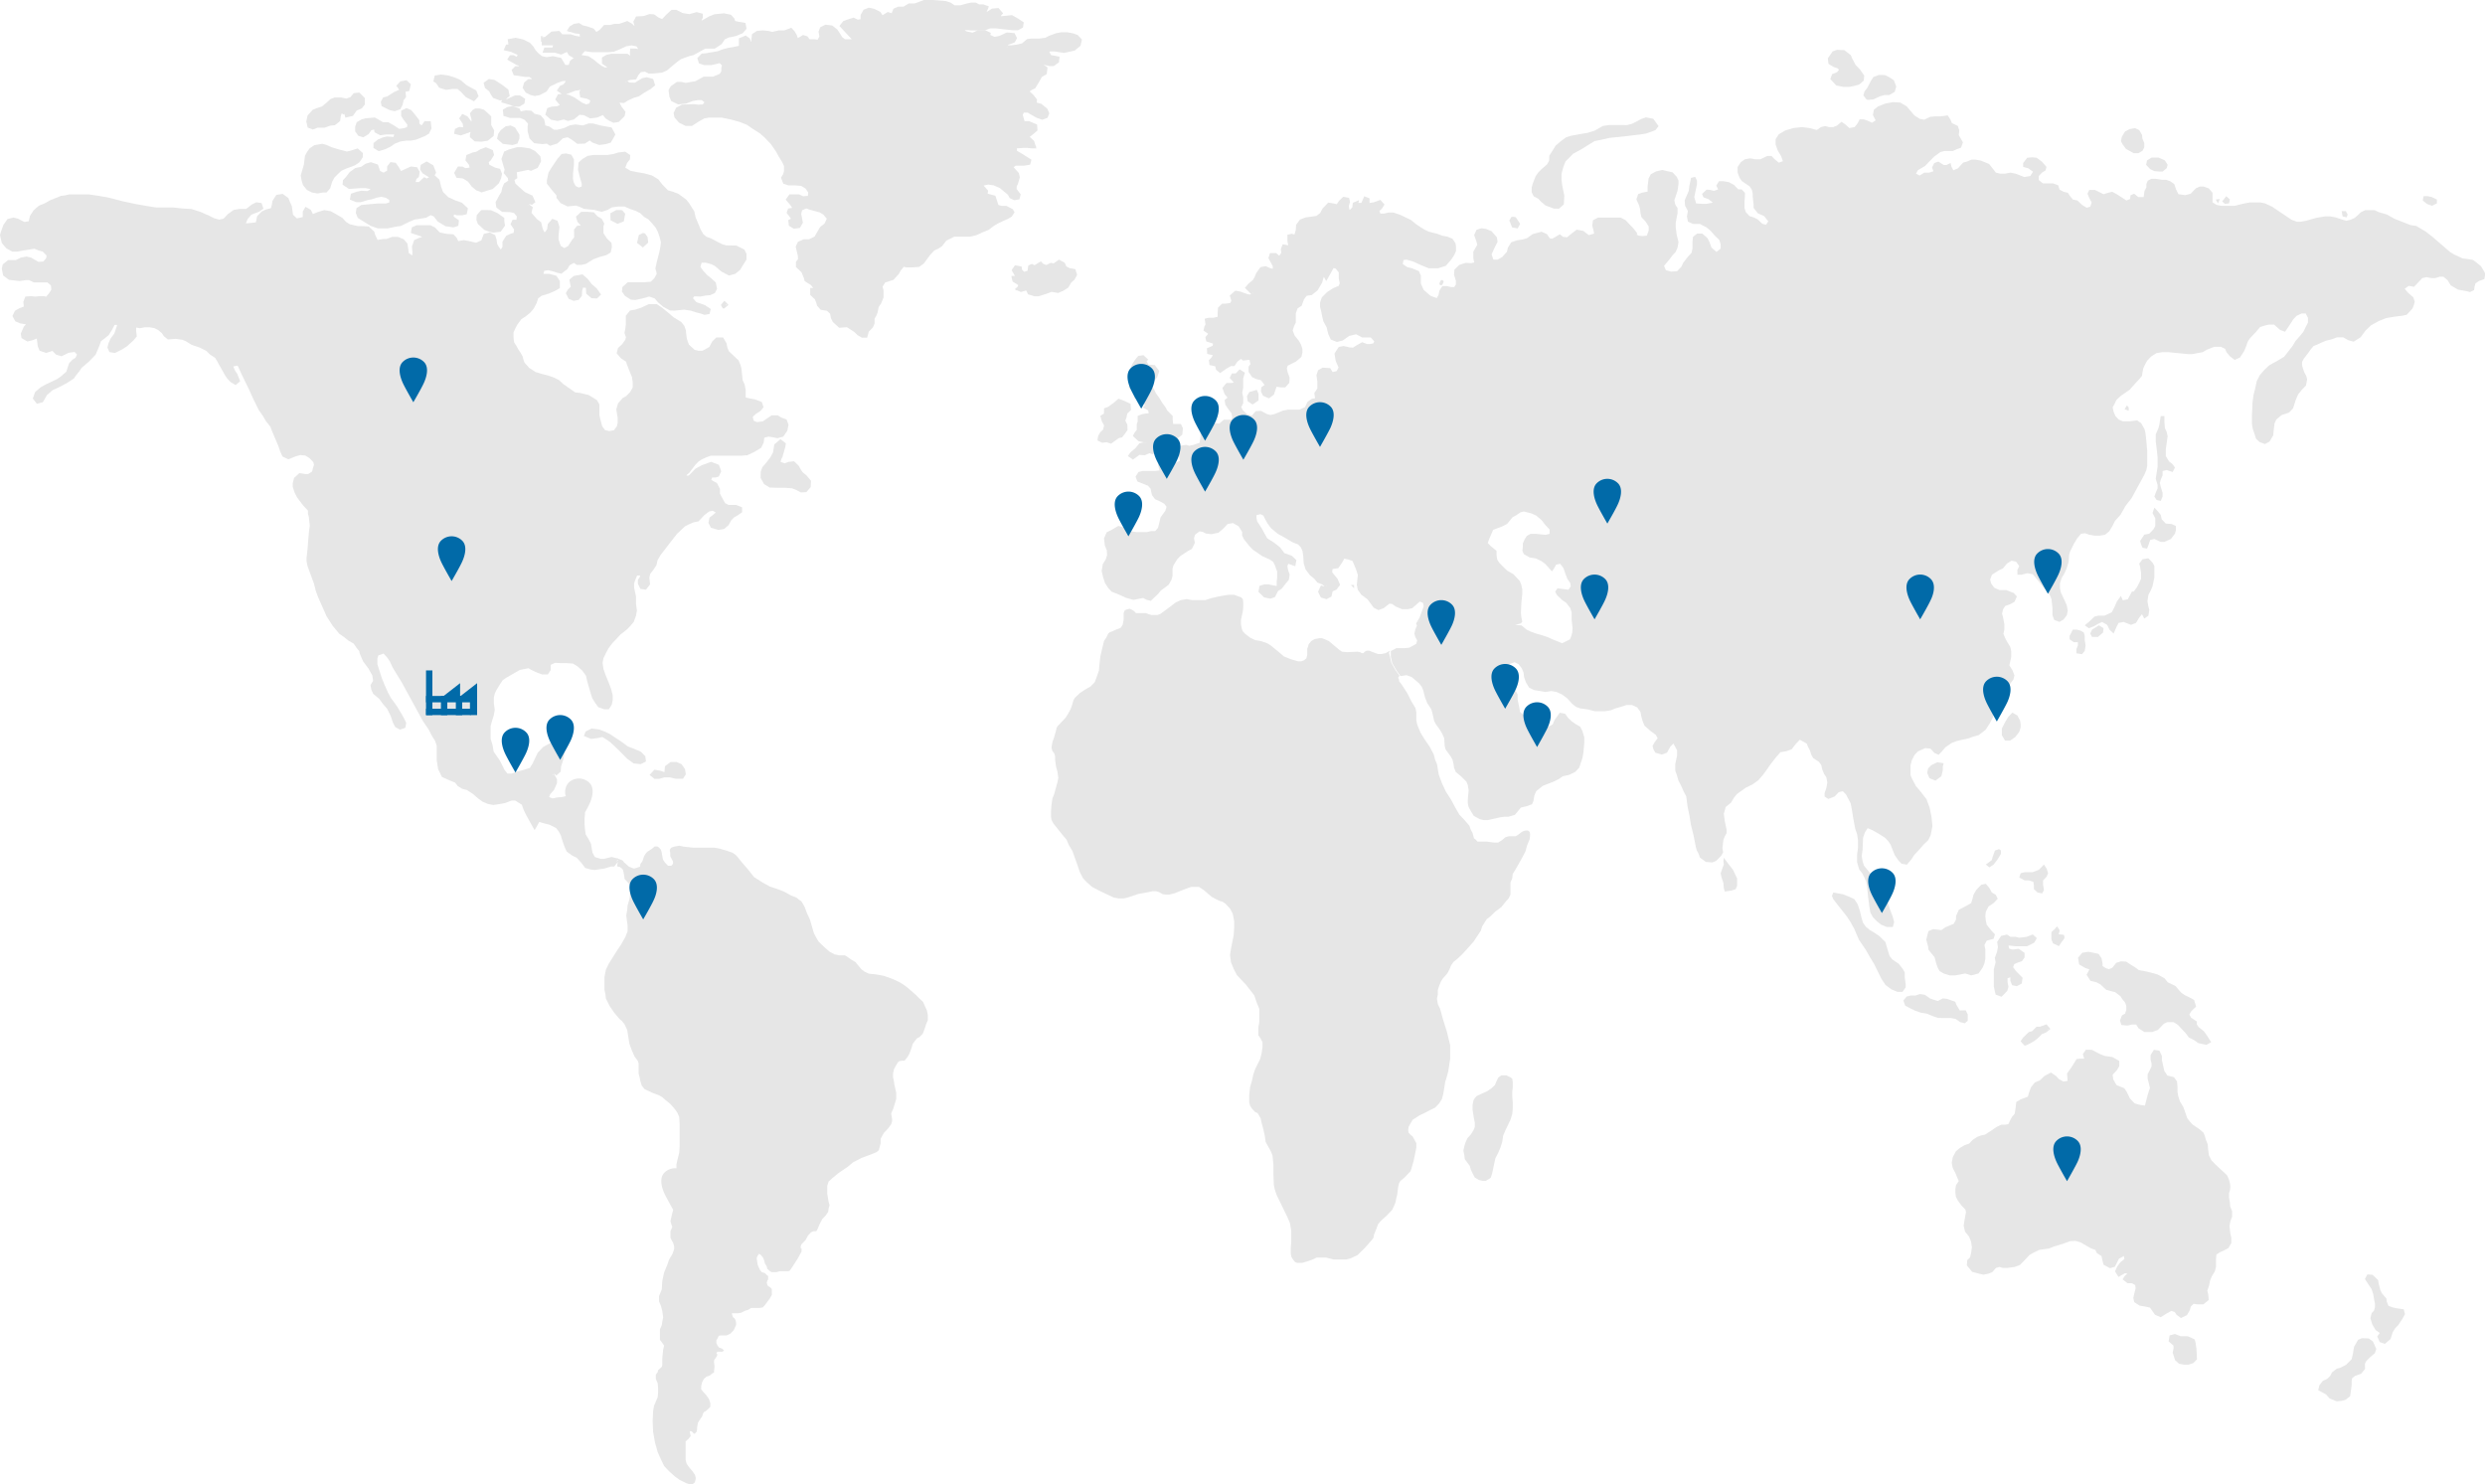 <svg xmlns="http://www.w3.org/2000/svg" viewBox="0 0 471.77 281.83"><defs><style>.cls-1{fill:#e6e6e6;}.cls-2,.cls-3{fill:#016aa8;}.cls-2{fill-rule:evenodd;}</style></defs><g id="Capa_2" data-name="Capa 2"><g id="Layer_1" data-name="Layer 1"><path class="cls-1" d="M138.05,57.63l-.52-.54-.67.81c.3.72.52.75.66.63l.78-.64-.21-.22,0,0Zm-.92.43,0,0v0Zm.58-.08.2-.17.08.13Z"></path><polygon class="cls-1" points="454.92 248.37 454.99 248.38 454.2 248.2 453.45 247.93 453.11 247.07 453.05 246.53 452.19 245.53 451.89 244.88 451.57 243.65 451.49 243.05 450.43 242.03 449.44 241.95 448.97 242.82 449.81 244.1 450.23 244.73 450.54 245.66 450.88 247.55 450.87 248.22 450.71 248.79 450.25 249.31 450.01 250.27 450.37 251.44 451 252.51 451.79 253.07 451.32 253.72 451.77 254.79 452.76 255.13 453.84 254.22 454.26 252.9 454.74 252.15 455.31 251.56 456.13 250.32 456.58 249.47 456.33 248.57 454.92 248.37"></polygon><polygon class="cls-1" points="449.7 254.11 448.49 254.06 448.37 254.08 447.68 254.36 446.91 255.7 446.7 256.99 446.45 258.06 445.4 259.11 444.26 259.69 443.63 259.85 442.73 260.55 442.39 261.21 441.83 261.77 440.97 262.17 440.33 263 440.11 263.94 441.61 264.75 442.27 265.5 443.6 266.04 444.53 265.96 445.27 265.77 446.17 265.07 446.45 263.02 446.45 262.26 446.54 261.66 447.13 261.2 448.25 260.81 449 259.88 448.97 258.92 449.21 258.43 449.93 257.7 450.86 256.9 451.13 256.1 450.5 254.69 449.7 254.11"></polygon><polygon class="cls-1" points="257.07 111.06 256.45 111.06 257.07 111.68 257.07 111.27 257.07 111.06"></polygon><path class="cls-1" d="M389.06,195.1l-.54-.63-1.23.45-.65,0-.84.85-.65.18L384.07,197l-.46.68.7.8.29,0,.78-.37.81-.47L387,197l.64-.67.76-.29.86-.69-.2-.24h0Zm-5,2.51h0Zm4.67-2.19.14-.12.09.08Z"></path><path class="cls-1" d="M416.92,191.1l-.38-1.26-.93-.51-.78-.37-.66-.44-.55-.59-.59-.72-1.5-.73-.59-.74-1.31-.72-1.36-.39-1.23-.28-1-.18-.66-.5-.8-.48-.94-.63-1-.05-.88.29-.76.94-.66.27-.58-.21-.6-.41,0-.43-.17-1-.58-.86-1-.22-.94-.18-1.15.18-.81.95.21,1.27,1.13.66.82.3-.54,1,.74,1.15,1.14.28.78.43,1.07,1,.91.25.79.19,1,.77.36.57.54.66.21.64,0,.72-.24.74-.57.29-.39,1,.27.85,1.19.1.82-.19h.79l.46.72,1.12.7,1.46,0,1.07-.39,1.16-1.18.61-.3,1.25,0,.8.51.71.77.78.83.59.79,1.07.56.73.52,1.51.33.93-.5-.83-1.31-.57-.79-1-.79-.36-.57.05-.47-1.13-.74-.3-.61L416,192Zm2.55,6.66,0,.05h-.12Z"></path><polygon class="cls-1" points="416.83 254.97 416.65 254.29 415.41 253.71 415.31 253.69 414 253.69 412.9 253.26 411.9 253.53 411.7 254.65 412.61 255.45 412.66 255.92 412.48 256.8 412.93 258.23 413.72 258.93 414.66 259.08 415.48 259.08 416.37 258.79 417.09 258.07 417 256.17 416.83 254.97"></polygon><path class="cls-1" d="M423.33,228.23l-.16-.95v-.7l.17-.57.09-.68-.09-.72-.18-.68-.36-.79L421.59,222l-1-.92-.76-.8-.47-.94-.15-1.1-.08-1-.37-.92-.16-.6-.27-.68-.79-.67-1.24-.84-.56-.6-.5-.63-.21-.64-.52-1.47-.64-1.06-.32-.95-.16-.87v-1l-.09-1-.59-.81-1.23-.3-.59-.89-.12-.53-.34-1.55v-.76l-.47-1-1.05-.16-.63,1,0,.86.19.72v.56l-.33.71-.42.8,0,.78.27,1.09.18.73-.18.49-.25.81-.35,1.3-.18.74-.94-.14-1-.27-.9-.93-.63-1.29-.46-.68-1.46-.58-.62-1.07-.13-.89.81-.86.46-.77,0-1-1.32-.74-1.47-.21-1.05-.44-1.36-.72L396,199.3l-.58.83.26.86h0l-.82,0-.63.08-.84,1.36L393,203l-.58.79.11,1.42-.78.13-.88-.47-.5-.56-1-.69-1.22.65-.9.85-.95.4-.74.93-.39,1.09-.18.66-1.39.53-.81.48-.15,1.27-.17,1L382,212l-.36.67-.36.75-.68.11-.69,0-.84.41-1.24.84-1,.64-.68.14-.81.29-.86.58-.65.69-.84.29-.83.48-.82.67-.6,1.1-.21,1.1.18.95.55,1.08.25.62.35.83-.51.75-.12.74v.77l.08.69.39.75.63.86.8.85.1.51-.26,1.43-.18,1.1.27,1.14.76.95.38.93.16,1.11-.18,1.2-.17.7-.53.51-.08,1,1,1.23,1.37.36.78.18.92-.18.74-.29.73-.82.65-.18.61.19h.85l1.43-.19,1-.38.72-.72,1.13-1.2.71-.4,1.11-.54,1.82-.25.94-.38.92-.27,1.14-.37,1-.37,1-.07,1,.27,1.05.61.95.55.84.29.27.6.89.57.21,1,.17.64,1.22.66.93-.27.78-1.54.92-.5.12.57-.79.63-.61.83-.39.89.66,1.05,1.23-.71.41.08v.07l-.39.29-.48.73.94.73.8,0,.65.34.09.64-.26,1-.18.83.18.79,1,.65,1.23.21.76.18.95,1.36,1.09.46,1.09-.69.91-.52.65.22.35.53.84.61,1.14-.55.53-.93.2-.71.53-.51.65.1h1.21l1-.82-.09-1.11-.17-.66.34-1,.18-.94.33-.77.59-1,.21-.82v-1.54l.08-.79.67-.44.72-.32.88-.47.56-.95,0-1-.18-.73-.17-1.51.17-.92.33-.86,0-1-.37-.94Zm-21,13.81v0l0,0Zm1.16.78-.07,0,.13-.07Z"></path><path class="cls-1" d="M390.56,175.88l-.23.22,0-.07-.13.24-.75.71,0,1.34.29.76,1.13.54.58-.85.48-.63c0-.53-.07-.66-.22-.68l-.87-.09.19-.72Zm-.1.47.1-.17-.07.22Zm.14,2.9-.05-.05.06,0Z"></path><path class="cls-1" d="M379.16,178.82l.14,1-.17.9-.42,1.14.16.83-.35,1.31v3.28l.19.89.17.66,1.11.41,1.09-1.13.22-.75-.17-.88v-.76l.53-.19,0,.06v.64l.33.81.9.19.94-.51.15-1.09-1.23-1.24-.57-.78.23-.57.8-.35.55-.16.16-.12.44-.64,0-.86-1.11-.78-1.16.15-.66-.18-.12-.58.23,0,1.09.13h2.21l1.36-.68.48-.87-.76-.69-1.22.46-1.38.16-.67-.18h-1l-.62-.42-1.12.25Zm7.09-.59h0Z"></path><path class="cls-1" d="M89.73,20.88l-.52.65.3,1.14,0,.43-.75-1-1-.47-.59.85.67,1,.11.69-.74-.08-.83.38-.18.93,1.27.31.88-.3,1-.37-.14.47,0,.53.91.8,1.31.06,1.18-.19,1.11-.9.1-1.06-.56-1,0-.66v-1L91.9,20.84l-.81-.25h-.86ZM87.9,22l0,0,.06.06Z"></path><polygon class="cls-1" points="83.37 16.65 84.68 17.06 85.94 16.88 86.84 16.88 87.44 17.38 88.44 18.44 90 19.24 90.85 18.28 90.42 17.17 88.63 16.21 87.47 15.23 86.63 14.82 85.2 14.35 83.67 14.15 82.53 14.34 82.27 15.47 82.78 15.77 83.37 16.65"></polygon><path class="cls-1" d="M175.24,190.22l-.7-.65-.61-.64-1.57-1.37-.6-.46-1-.64-1.39-.64-1.57-.55-.57-.11-.39-.07-.95-.15-.18,0-.78-.09-.78-.37-.61-.46-.61-.73-.52-.64-.79-.46-.78-.55-.27-.17-.17-.1h-1.13l-.63-.15-.15,0-1-.54-.95-.83-1.14-1.1-.43-.73-.44-.82-.78-2.66-.52-1.1-.44-1.18-.34-.65-.35-.54-.44-.28-.43-.37-1.13-.45-1.13-.64-1.4-.55-1.39-.46-.74-.41-.74-.41-1.56-1L142,165.05l-1.13-1.29-.79-1-.43-.46-.22-.15-.3-.22-1.22-.45-1.31-.37-.95-.18h-4.09l-1.74-.19-.87-.18-1,.18-.52.19-.26.36v.28l.08.36v.64h0l.53,1V164l-.18.18-.17.19h-.61l-.35-.37-.26-.28-.35-.54-.17-.92-.09-.55-.17-.46-.35-.36-.26-.19h-.52l-.44.37-.68.46-.28.18-.34.37-.17.29-.1.16-.34,1-.35.46-.09.55-.52.18-.61.18-.52-.18-.44-.18-.95-.83-.27-.36-.58-.23,0,0-.31-.09.06-.09-.32,0-.92-.24-.83.19-.59.17h-.65l-1.12-.35-.44-.8-.13-.63-.17-1.08-.47-.92-.53-.85-.13-.9-.09-1v-1.17l.08-.8v-.31c.35-.63.69-1.26.85-1.62.42-.91,1.11-2.91,0-4a2.83,2.83,0,0,0-4,0,2.7,2.7,0,0,0-.5,2.52l-.64.16-.9.08-1,.19-.62-.26.21-.54.72-.82.56-1.26,0-.77-.56-1h.09l.34.31.83-.74.08-1,.42-1.28.19-1.05v-.7l-.47-1-1.12-.51-.89,0-1.55.87-1,1.06-.4.82-.61,1.28-.5.8-.73.24-.92.27-.77.18-1,.38-.84,0-.56-.73-.47-.94-.43-.83-.46-.67-.69-1-.21-1.26-.36-1.14v-2.48l.34-1.2.26-.82.18-1-.17-1.29v-1.06l.17-.76.32-.67.77-1.26.43-.63.7-.47.76-.44,1.74-1,.69-.15,1-.19.59.35,1,.46,1,.37,1.07,0,.55-.83,0-1,.82-.38,1.13.05h1l1.28.09.83.51.9.8.74,1,.21,1,.7,2.4.26.83.55.9.63.85,1.11.39h.87l.55-.84.19-.88V132l-.27-1.08-.36-1-.79-1.94-.34-1-.16-1.14.17-.91.5-1,.43-.82.75-1,1.55-1.64,1.26-1,.65-.68.62-.75.4-1.11.19-1-.18-1.3v-1.42l-.36-1.63v-.76l.16-.56.42-1h.54l0,.22-.4.63v.69l.47,1,1.06.16.78-1-.13-1.31.17-.72.56-.71.62-.93.21-.93.58-1,1.54-2,1.56-2,1.53-1.44.81-.41.84-.35.89-.17,1.14-1.2.91-.69.66-.13.58.34-.5.43-.69.53-.2,1,.47.92,1.42.42,1.08-.18.85-.72.5-.91.55-.57.72-.41.8-.56,0-.94-1.11-.45h-1.45l-.65-.34-.31-.54-.68-1.26,0-.89-.56-1.12-1.09-.6.17-.46.58,0,.67-.18.47-1-.44-1.23L135,87.68l-1.78.65L132,89l-1.21,1.26-.45.06.07-.18.46-.4L132,88.26l.59-.62.64-.42.74-.34.94-.36,1.1,0h4.61l1.24-.09,1.24-.58,1.41-.84.48-1,.11-.91.78-.21.79.12.93.18,1.1-.29.78-1.14.22-1.12-.37-1-1-.37-.69-.42-1.14,0L144.8,80l-1.09.14-.63-.27-.17-.73.57-.54.88-.57.59-.7-.31-1-1.31-.51-1.09-.2-.67-.17,0-.71V74.1L141.37,73l-.38-.82-.06-.55-.17-1.65-.18-.69-.36-.86-1-.95-.86-.81-.28-.73-.15-.77-.65-1.1-1.28,0-.77.73-.57,1.08-1.28.71-.79,0-.72-.17-1.08-1-.27-.71-.16-.6-.16-1.43-.28-.8-.57-.74-1.47-.9-1.18-1-1-.82-1-.67-1.56,0-1.44.68-1.09.35-1,.17-.8,1,0,1.67-.09.78-.17.79.28.82-.11.49-.64.88-.74.68-.27,1,.79.94,1,.67.15.5.61,1.56.35.83.15,1v1l-.49.87-.73.75-.71.41-.86,1L117,77.71l.26,1.59v1l-.16.66-.56.72-.87.16-.82-.19-.52-.72-.2-.73-.17-.63-.17-.81v-2l-.49-.82L111.76,75l-1.65-.4-.91-.1-.73-.51-1.55-1.09-.75-.71-1-.51-1.08-.38L102.9,71l-1.2-.36-1.22-.79-.9-1-.2-.55-.16-.61L98.85,67l-.46-.68-.33-.62L97.61,65l-.12-.89v-1l.32-.71.43-.81.75-1,.88-.58.81-.66.65-.77.56-1.07.28-.88.68-.49,1.37-.41,1.26-.56.81-.48,0-1.33-.66-1L104.32,52l-1.14,0,.13-.58.78-.12.86.21.83.27.8.19,1.15-.9.41-.72.84-.44.5.38.91,0,.85-.19,1.4-.87,1.16-.43,1.28-.36.85-.49.24-1.06-.09-.8-.89-.85-.63-1,0-.57V43l.16-.56-.48-.9-.8-.47-.7-.76-1.27-.1h-1.13l-1,.92.3,1,.63.67-.06,0-.65.07-.58.7L109,45.06l-.38.47-.79,1.2-.68.36-.68-.39-.19-.5-.24-.77,0-.74.17-1.62-.36-1.14-1-.39-.85,1-.14,1-.46.59-.35-.63-.32-1.3-.82-.63-1-1.14.08-.44.16-.67-.7-.5.11-.06.44.12.65-.49-.55-1.25-1.43-.66-1.14-1-.68-.63-.18-.69.54-.34-.1-1.11,1-.21,1.15-.25.55.18,1.27-.57.65-1.25-.15-.94-1-1-1-.5L99,27.94h-.82l-1.65.47-.83.38-.51,1.39.35,1.2.26.82-.18.67.78.93.09.5-.79.52-.33.75-.19.88-.4.64-.7,1.3.15,1,1.08.83,1.56.06.72.17.54.65-.09.61-.73,0-.39.86.67,1-.07.62-.63.2-.76.35-.74,1.13,0,1-.31.5-.38-.5-.31-.54-.13-.89L94,44.63l-1-.5-1.15.27-.47,1.23-1,.45-1.35-.31-.95-.18L87,45.77l-.31-.63-.62-.66-1.35-.09-1.24-.27-.89-.93-.87-.43-1.09,0H79.11l-.92.4L78,44.23l1.48.49.65.24L80.1,45l-.47.14-1,.45-.42,1.21.08,1v.65l-.1,0-.58-.41-.11-.81-.16-1-.69-.81-1.07-.44-1.15,0-1.07.39-.58,0-1.1.18-.47-1L71.07,44,70,43l-1.42-.08H67.9l-1.49-.35-.7-.43L65,41.36l-1.21-.7-1-.56-1.22-.21-1.28.38-.89.37L59,39.82,58,39.27l-.52.88V41.2l-1.11.27-.74-.7-.23-1.65L55,38.23l-.26-.64-1.07-.78L52.46,37l-.74,1.17-.12.74-.16.61-.95.25-.8.38-.87.89-.25,1.17-1,.12-.86.08V42.3l.31-.73.71-.82,1.44-.55.84-.58-.35-1.07-1-.14-.84.41-1.09.85-1.3,0-1.08.19-1.09.79-.82.86-.82.19-1-.28-1-.52-.72-.29-.77-.36-1.78-.57-1.72-.1-1.73-.19H29.67l-1.17-.18-2.69-.46-2.51-.54-2.51-.65-2-.37-1.93-.28H13.16l-.85.19-.75.09-2.08.85-1,.57-1.1.44-1,.88L5.68,41,5.47,42l-.84.14-1.25-.64-.84-.2-1.11.28L.64,42.7.18,44,0,44.61l.17.81.18.72.84,1,1.14.63.92,0,1-.19,1.12-.18,1.13-.18.89.35.72.19.73.75L8.77,49l-.55.65-.93.06-.6-.34-.76-.45-.87-.22L4,48.89l-1,.49-.64,0H1.52l-1,.82L.34,51,.6,52.3l1.09.83,2.05.23,1.13-.18h.64l.92.44,1.25,0H9l.68.58.06.82-.41.63-.57.68-.46-.11H7.51l-.82.09-.89-.09-1,.09-.37,1,.09.9-.9.34L2.84,59l-.48,1,.55,1,.94.39,1.08.19v0l-.41.44-.58,1.32.15.85,1.12.65,1-.26L7,64.28l0,.11.17,1.36.35.84L8.76,67l1.2-.38.66.69,1.06.33,1.37-.67,1.11-.15.46.49-.29.62-.58.36-.64.68-.25.77-.26.82-1,.87-.75.53L8.67,73l-1,.56-1,.86-.44,1.24.77,1,1.13-.3L8.92,75,10,74.06l1.31-.6,1.4-.74L14,71.88l.52-.73.51-.62.45-.67L17,68.54l1.15-1.21.32-.74.35-.82.36-1,.68-.51.78-.64.68-1.09.44-.85.45,0v.14l-.26.77-.24.72-.74,1-.38.89-.19.78.37.86,1.06.17,1.36-.68.89-.57,1.26-1.13.64-.77-.12-.92v-.75l.71.12.95-.18h.9l.9.17.71.35.71.6.38.58.76.62,1.45-.12,1.31.18.62.26,1.17.71,1.45.49,1.27.63.7.68,1,.67.35.56.33.62.79,1.39.34.63.45.67.64.69,1,.6.84-.74L45.05,71l-.44-.66-.32-.77.82-.16L46,71.33l1.2,2.45.95,2.1,1,2L49.93,79l.59,1,.8,1,.39,1,1.13,2.67.34,1,.45,1,1.12.53,1.38-.56.91-.25.93.1.83.51.71.77.1.51-.18.48-.17.75L58.5,90,58,90l-1.17-.18-1,.92-.25,1v.71l.37,1.11.45.87L57.58,96l.88.94v.56l.18.69.17,1.6-.18,1.4-.26,3.23-.17,1.46v.68l.18.89.88,2.43.35.92.33,1.35.45,1.22.44,1L62,117l1.15,1.8,1.24,1.5,1,.7.76.62,1,.58.51.75.53.65.12.53.62,1.42,1,1.35.76,1.35.14,1-.49.82.15.87.36.79,1.13.93.73,1,.8.93.65,1.32.42,1.25.45.87.93.5,1-.37.16-.92-.38-.79-.35-.64-1-1.68-.53-.74-.62-.84-.58-1.06L73,130l-.52-1.28L72,127.22l-.35-1.11V125l.17-.56,1-.36.72.8.46.67.58,1.24,1.75,2.87,3.91,7.16,1.14,1.68.59,1.16.63,1,.31.94,0,1.37v1.38l.27,1.7.38.74.34.72,1.39.62,1.12.46.48.64.87.53.87.22,1.2.79.92.8.89.65,1,.41,1,.2,1.23-.18,1-.19,1.27-.47.67,0,1.28.8a8.08,8.08,0,0,0,.41,1.14c.44,1,2,3.67,2,3.67s.42-.72.88-1.55h0l1.15.33.79.19,1.24.62.51.65.4.77.32,1.06.35,1,.44,1,1.07.77.83.4.86.94.76,1,1,.29.81.1,1.82-.28,1.26-.37h.61l.7-.89-.15.74.09.09.09.09h.26l.52.36.17.28.09.37.18,1v.28l.34.36.44.46.35.55v.64h0v.46l-.18,1.37-.35,1.19-.08.92-.18,1,.26,2v1l-.43,1.1-.78,1.37-.79,1.19L115.55,183l-.52,1.09-.27,1.38v1.28h0v1.19h0l.09.41.09.41.09.82.69,1.38.87,1.28,1,1.19.52.46.44.55.52,1.09.43,2.66.44,1.19.52,1.19.61.82.17.46v2l.18.64.17.83.26.82.52.64.79.37.78.36,1.22.46.61.37.52.46,1,.82.87,1,.44.64.35.82.08,1.56v3.93l-.08,1.28-.35,1.38-.18.82v.76a2.78,2.78,0,0,0-2.27.81c-1.11,1.11-.42,3.1,0,4,.31.67,1.17,2.2,1.66,3.06l-.17.6-.17.74-.18.82.18.64.17.46-.35.82V235l.18.37.35.64.17.64v.46l-.17.55-.18.45-.23.38-.38.63-.35,1-.6,1.46-.18.83-.17.82-.09,1.56-.52,1.28v1l.35.83.26,1,.17,1.19-.17.83-.09.64-.35.82v2l.35.45.26.37.18.27-.18.74-.17,1.73v1.19l-.09.37-.7.64-.08.37-.35.46h0v.82l.35.82.08.83v1l-.08.83-.35.82-.35.82-.17,1-.09,2,.09,1.93.35,2,.52,1.83.61,1.37.61,1.28.47.51.48.5,1.13,1,.87.64,1.31.64.61.18h.52l.44-.36.17-.64v-.28l-.17-.55-.44-.64-.7-.82-.43-.64-.18-.73v-2.11h0v-1.37l.53-.46.43-.55-.17-.82v-.09h.35l.43.45h.18l.34-.36.09-.46V271l.17-.91.35-.55.44-.64.17-.55.18-.28.34-.18.44-.37.43-.45h0v-.64l-.26-.83-.52-.73-.43-.46-.27-.32-.26-.32v-.64l.09-.36.09-.37.35-.64.43-.37.7-.27.43-.37.35-.18v-.28l.09-.82-.09-.82v-.37l.09-.18.34-.46.18-.37v-.18L136,257l.18-.37h1l.17-.18.09-.18h-.09L137,256l-.52-.18-.26-.37L136,255v-.55l.18-.28.26-.55.35-.09h1.13l.43-.18.35-.18.61-.65.44-1v-.37l-.09-.46-.18-.36-.34-.28-.18-.55v-.18h1.13l.61-.09.7-.37.61-.18.61-.37h1.56l.61-.09.35-.36.35-.46.61-.82.43-.74V245l0-.14,0-.13-.35-.37-.35-.18-.17-.28-.09-.36.09-.37.17-.28v-.64l-.26-.18-.35-.37-.61-.18-.35-.46-.26-.55-.17-.45-.18-1.19.18-.46.15-.21.11-.16.35.19.43.55.18.45.17.64.35.55.09.46.52.46.35.18h.87l.69-.18h1.57l.26-.09.52-.74,1.05-1.64.69-1.28v-.55l-.17-.09v-.37l.17-.37.26-.27.52-.55.44-.82.61-.65.52-.18h.44l.17-.27.17-.37.26-.64.53-1,.29-.31.32-.33.52-.73.08-.64.18-.64h0l-.18-.64-.26-1.56v-1.46l.26-.83.7-.64.67-.55.55-.45,1.74-1.19,1-.83,1.56-.82,1.27-.47.47-.17,1.13-.46.44-.36.17-.65.18-.64v-.91l.26-.46.35-.64.78-.82.61-.83.17-.55v-.45l-.17-1,.17-.46.18-.36.26-.83.17-.55.18-.64v-1.1l-.35-1.55-.09-.64-.17-.83v-.64l.17-.82.44-.82.34-.55.26-.19.61-.09h.35l.18-.18.24-.31.19-.24.12-.23.23-.41.43-1.19.18-.64.35-.46.43-.55.52-.27h0l.61-.64.35-.92.26-.82.35-.83v-.91l-.18-.92ZM105,147l0,.2-.12-.2ZM130.21,90.6l.1,0-.11,0ZM121.6,109ZM100.2,38.87l.08.09-.14-.05Zm-42.09.82,0-.1.12.16Zm59.22,123.67-.32.22.2-.29h.13Z"></path><polygon class="cls-1" points="395.61 120.09 395 119.73 394.3 119.54 393.52 119.54 392.91 120.73 392.91 121.37 393.69 121.92 394.48 121.92 394.48 122.56 394.21 123.2 394.21 124.03 395.26 124.21 395.78 123.57 395.95 122.56 395.78 121.56 395.78 120.73 395.61 120.09"></polygon><polygon class="cls-1" points="361.78 186.83 361.61 185.55 361.61 184.63 361.26 183.99 360.48 182.99 359.26 182.16 358.74 181.52 358.48 180.7 358.13 179.51 357.96 178.87 356.74 177.68 355.78 177.04 355 176.58 354.22 175.94 353.7 175.21 353.44 174.38 353.09 172.92 352.65 171.63 352.05 170.72 351.09 170.26 349.96 169.8 349 169.62 348.05 169.44 347.79 170.08 348.05 170.72 348.83 171.73 350.57 173.92 351.35 175.11 352.05 176.4 352.91 178.41 354.22 180.33 355 181.71 355.78 182.99 357.18 185.82 357.96 187.01 359.09 187.84 360.22 188.3 361.18 188.3 361.78 187.47 361.78 186.83"></polygon><polygon class="cls-1" points="378.74 161.47 378.3 162.66 378.13 163.3 377 164.13 377.69 164.68 378.48 164.13 379.26 163.12 379.87 162.11 379.87 161.47 379.52 161.2 378.74 161.47"></polygon><polygon class="cls-1" points="368.83 146.28 368.83 145.54 369 144.9 367.78 144.72 366.65 145.27 366.04 145.91 365.87 146.73 366.3 147.74 367.44 148.2 368.56 147.37 368.83 146.28"></polygon><polygon class="cls-1" points="409.17 99.86 408.82 100.5 408.04 101.32 407.08 101.51 406.3 102.7 406.48 103.34 406.74 103.98 407.61 104.16 407.87 103.52 408.21 102.51 409 102.33 410.21 102.88 410.91 102.88 412.13 102.33 412.91 101.32 413.08 100.68 413.08 99.86 412.3 99.49 411.17 99.4 410.39 98.58 410.21 97.75 409.61 97.02 409 96.38 408.65 97.39 409.17 98.39 409.17 99.03 409.17 99.86"></polygon><polygon class="cls-1" points="383 135.84 382.04 135.29 381.26 136.11 380.65 137.12 380.04 138.31 380.04 138.95 380.04 139.59 380.65 140.6 381.61 140.6 382.56 139.96 383.35 138.95 383.61 138.13 383.61 137.49 383.52 136.84 383 135.84"></polygon><polygon class="cls-1" points="366.04 177.04 365.87 177.68 365.7 178.41 365.87 179.05 366.04 179.69 366.13 180.33 367.26 181.71 367.44 182.35 367.61 182.99 367.87 183.72 368.22 184.36 369 184.82 370.13 185.18 371.17 185.18 372.13 185 373.09 184.82 374.22 185.18 375.61 184.82 376.39 183.72 376.74 182.9 376.91 182.07 376.91 181.06 376.91 180.24 376.74 179.42 377.17 178.59 378.48 178.23 378.74 177.4 378.13 176.76 377.17 175.57 377 174.75 376.91 173.92 377 173.1 377.52 172.09 378.48 171.45 379.26 170.63 378.91 169.9 378.13 169.44 377.69 168.61 377 167.79 376.13 167.97 375.17 168.98 374.65 169.9 374.48 170.63 374.22 171.45 373.09 172.09 371.87 172.73 371.35 173.92 371.35 174.56 370.91 175.39 369.35 176.03 368.56 176.58 367 176.4 366.13 176.76 366.04 177.04"></polygon><polygon class="cls-1" points="388.04 164.13 387.08 165.13 385.87 165.59 384.39 165.59 383.61 165.78 383.35 166.6 384.39 167.15 385.17 167.15 386.04 167.42 386.13 168.16 386.13 168.8 386.82 169.44 387.69 169.62 388.04 168.98 387.87 167.97 387.87 167.15 388.56 166.42 388.82 165.78 388.56 164.95 388.04 164.13"></polygon><polygon class="cls-1" points="406.13 110.66 405.69 111.49 405.08 112.31 404.74 112.31 404.3 113.13 403.95 113.78 403 113.96 402.65 113.13 401.87 114.23 401.43 115.24 400.91 116.25 399.52 116.89 398.3 116.89 397.61 117.07 396.56 118.08 395.78 118.72 396.56 119.27 397.52 118.9 398.3 118.44 399.08 118.08 400.04 118.63 400.48 119.54 401.26 120.28 401.87 118.9 402.21 118.26 403.17 118.08 404.56 118.63 405.52 118.26 406.13 117.25 406.65 116.61 407.08 117.44 407.87 116.89 408.04 115.79 407.87 115.15 407.69 114.14 407.87 112.95 408.39 111.94 408.65 111.3 409 109.66 409 108.19 409 107.46 408.65 106.82 407.87 105.99 406.74 106.18 406.13 107 406.3 107.64 406.48 108.83 406.48 109.84 406.13 110.66"></polygon><polygon class="cls-1" points="409 32.48 409.95 32.57 410.56 32.57 411.34 31.93 411.52 31.29 411 30.46 409.78 29.91 408.48 29.91 407.61 30.46 407.43 31.29 408.21 32.11 409 32.48"></polygon><polygon class="cls-1" points="421.43 37.79 420.65 37.88 421.08 38.61 421.43 37.79"></polygon><polygon class="cls-1" points="423.17 38.61 423.34 37.88 422.65 37.24 421.87 38.25 422.39 38.7 423.17 38.61"></polygon><polygon class="cls-1" points="445.51 41.27 445.69 40.72 445.34 40.08 444.56 40.08 444.73 41.08 445.51 41.27"></polygon><polygon class="cls-1" points="409.26 93.54 409 94.27 409.43 94.92 410.21 95.1 410.56 94.27 410.56 93.54 410.21 92.44 410.04 91.71 410.21 91.07 410.56 90.25 410.56 89.42 411.34 89.24 412.47 89.61 412.91 88.78 412.47 88.14 411.78 87.59 411.17 86.58 411.17 85.94 411.17 85.3 411.52 82.83 411.34 82.01 411 81.27 410.91 80.18 410.91 78.99 410.21 78.99 410.04 79.99 409.95 80.63 409.78 81.27 409.26 82.47 409.26 83.84 409.43 85.12 409.61 86.77 409.61 88.6 409.43 89.79 409.26 90.89 409.61 92.08 409.61 92.72 409.26 93.54"></polygon><path class="cls-1" d="M471.6,51.52l-.61-1-.78-.64-.78-.55-1.13-.18-.79-.09-.78-.37-.78-.36-.78-.46-3.48-3L460.56,44l-1.05-.64-.78-.46-1.13-.18L456,42.09l-1.4-.55-1.47-.82-1.57-.46-.78-.37h-1.74l-.78.37-1.22,1.1-.78.36-.79.19-.69-.19-1.39-.45-1-.19h-1l-1.66.28-1.91.55-1,.18h-.78l-1-.37-2.17-1.46-1.48-1L430,38.61l-.87-.18h-2l-1.39.27-1.48.37H421.6l-.78-.18-.78-.46V36.6l-.7-.83-1-.36h-.7l-.78.36-.95,1-1.05.28-1.3-.19-.44-.91-.34-1L412,34.4l-.78-.27h-.78l-1.22-.19h-.78l-.7.37-.26.64v.64l-.35.64-.17,1.19h-1l-.79-.64-.69.28-.09.73-.69.27-1.83-1.19-.87-.46-.78.19-.87.27-1.65-.82h-1.05l-.35.73.35.82.44.83-.26.82-.7.19-.87-.55-.87-.83-.87-.18-.52-.64-.43-.64-.79-.19L391,36l-.26-.83-1-.36h-1.91l-.78-.64v-.74l.6-.64.7-.46.17-.64-.87-1-1-.74-.78-.09-1,.09-.78,1v.73l1,.28.87.64-.52.82-1.13.19-1.65-.64-1-.19-1,.19h-.95l-.78-.19-.79-1-.52-.65-1.56-.64-1-.18h-.78l-.87.37-.7.18-1,1.1-.87.36-.35-.64-.18-.73-.78.37H369l-1-.64-.78.27-.43.83.26.73-.79.27h-.95l-.87.55-.7-.36.35-.65,1.39-.82.78-.82,1-1,1.13-.82.78-.19h1.57l.78-.36.78-.28.35-1-.35-.64-.43-.73.09-.91-.26-.83-1.14-.55-.26-.64-.52-.82-1.39.18h-.95l-1,.09-1.13.55-.87-.18-1-.64L362,20.21l-1.21-.73-1.39-.09-1.48.27-1.39.55-.79.64-.17,1,.52,1-.69.45-.79-.36-.78-.28h-.78l-.44.83-.52.64-1,.18-.7-.64-.78-.55-.87.73-.69.28h-.79l-.78-.19-.78.19-.78.55-1.4-.37-1.39-.18-1.65.18-1.56.46-1.22.73-.61.92v1l.43,1.19.61,1,.35,1-.78.27-.78-.64-.61-.64h-.79l-1.3.64h-1l-.95-.18-1,.18-.78.55-.61.92v1l.35,1,.43.64.79.55.69.46.44.64.17.73v.64l.17,1.47v.64l.79,1,1.21.55.79,1-.44.64-.69-.18-.87-.83-.7-.36-.87-.28-.69-.73-.27-.82v-1.1l.09-1.19V36.6l-.61-.64H330l-.78-.83-1-.55-1-.18h-.87l-.52.82.35.74-.78.27-.78-.18L324,36l-.87.82.26.64,1,.37.78.64L324,38.7h-1l-1-.09-.35-1.19.35-1.65.17-.82v-.64l-.34-.73-.79.18-.34,1.65-.09.82-.52,1.19-.26.64.08,1,.53,1-.18,1,.18,1,1,.46h1.3l1.22.64.78.64.79.92.86.82.27.82v.83l-.79.64-.95-.83-.44-1.19-.35-.64-.95-.82h-1l-.78.64-.09,1v1.19l-.17.82-.61.64-1,1.28-.34.74-.79.82-1.13.09-1-.27-.35-.83,1-1.19.61-.82.6-.64.35-.83.18-1-.35-1.47-.18-1.37v-.82l.18-1,.17-.83v-1l-.43-.64-.18-.83.61-1.83.18-1.28v-.64l-.35-.73-.78-.83-1.22-.27-.7-.19-1.21.28-1,.55-.43.82-.18,1.47v1l-1,.19-.78.27-.35,1,.53,1.19.17.64.09.82.17.74.78.82L313,43v.73l-.35,1-.79.09-.78-.09-.33-.16.06-.29-.69-.9-.78-.82-.7-.74-.95-.51-1,0h-3.32l-.94.5-.15,1,.19.72.17.81-1,.3-1.08-.82-1.24-.22-1.05.81-.76.63-.77-.07-.6-.5-1.42.84-.5-.07-.55-.8-1-.45-1.69.44-1.06.78-.77.23-1.09.17L286.9,46,286.28,47l-.2.8-.89,1-.88.49-.8,0-.34-1,.63-1.39.51-1-.15-.87-1-1.14-1.07-.44-.86-.11-.92.29-.45,1,.44,1.23.16.6-.76,1.33,0,1.24.18.8-.57.13-1.05-.06-1.22.39-.92.9-.08,1,.36,1.1V54l-.32.5-.58,0-.83-.19h-.84l-.55.84-.19.87-.32.56-.51-.16-.68-.26-1.3-1.13-.53-1.18,0-.69v-.82l-.38-.87L268,50.91l-.83-.19-.86-.6.14-.75.6-.08,1.28.38,1.34.62,1.58.65.9,0H273l1.49-.47,1.1-1.29.54-.85.29-.69,0-.76-.09-.68-.58-.87-.93-.39-1-.19-.91-.35L271.31,44l-.74-.34-.76-.45-.94-.63-1-.81-1.19-.58-1-.46-1.17-.38-.88,0-.85.2h-.72l-.18-.51.45-.4.52-.81-.79-.88-1.19.44-.87.15v-.88l-1-.4-.55,1.26-.58,0v0l0-.07.07-.05L258,38l-.28.12h0l0,0-.89.39-.1.87-.49.48-.07-.11-.1-.65.23-.77-.18-.77L255,37.36l-.77.75-.45.66-.53-.13-1.08-.18-1.08,1.12-.46.87-.71.54-.82.12-1.29.18-1,.39-.75,1-.06,1-.25.83-.52-.13-.82.19,0,1.22.16.77h-.06l-1-.18-.35.91.09.72-.4.53-.58-.49-1.16,0-.31.95.83,1.52,0,.53-.55-.16-.78-.36-1,.18-.81,1.14-.28.69-.34.6-.88.74-.65.77,1.19,1.18-.14.08-.53-.05-1.33-.49-1-.19-1.06.92.3,1-.2.41-.93.15H232l-.76.75-.07,1v.73l-.78.18-.91,0-.78.19.16,1.09-.21.41-.17.74.88.63-.52.62.16.82,1.29.41-.07.41-1.09.49.05,1.06,1.08.24-.31.51-.45.44.11.92,1.09.23.16.66.78.64,1.2-.85.88-.49.64,0,.54-.83.7-.52.38.32,1.22-.16.19.84-.35.46,0,1,.67,1,.83.38.83.19.71.91-.63.44-.06.82.39.79,1.12.5.94-.71.51-1.49.86.12H244l.77-.86.06-1-.37-1-.16-.76.17-.5,1.6-.81,1-.86.19-.83v-.69l-.28-.83-.37-.68-.81-1-.39-1,.27-.82.33-.67,0-1.78.33-.91.77-.49.46-1.25.48-.65,1-.15,1.09-.89.86-1.45.2-.71.12-.4.46.81s.77-1.34,1.38-2.47l.41.09.59.73v1.17l.18.87-.17.5-1.06.44-1.16.75-1,1-.34,1v.82l.19.72.25,1.26.18.74.64,1.18.14.65.18.65.45,1,1.16.45,1.13-.28,1.23-.87,1.29-.31,1.18.62,1.61,0,.66.74-.18.37-.61.13-.56,0-.95-.35-1.06.59-.69.45-.61-.05-1.16-.27-.92.18-.81,1.25.23,1.41.54,1.24-.35.68-.78.19-.45-.75-1.44-.09-.87.5-.31.92.17,1.22v1.32l-.57.85.14,1-.64.12-.8.56-.46,1-1.08.49-.64,0h-1.57l-.93.19-1.62.66-.74.16-.65-.18-1.14-.61-1,.06-.73.86-.93-.31-.8-.76-.28-.55.37-.75,0-1.11-.18-.89.17-.89V71.86l.33-1.1-1-.65-.73.78-.74,0-.42.86.77.83-.39.14h-1l-.76.93.41,1.15.56.69-.55.46.14.89.57.83.61.83.12.7-.17.49-.72,0h-.72l-.84.73-.9-.09-1.27.18-1,.92-.4.71,0,.78-.17,1.15-1.21.4-.73.16-.64-.18-1.09.18-.12.25.14-.77-.93-.62,0-.07.58-.33.72-.57.11-1.24-.38-.79-1.46,0-.1-.83,0-.7-1.06-1.06-.28-.55-.63-.86-.6-1-.62-.85-.32-.68-.46-.68.14-.42.31-.54.58-.68.4-1.2-.85-1.13-1.18-.09-.38-.62.31-.33-.91-.84-1,.15-.62.77-.53.83-.29.69-.33.6.34,1-.5.52.33,1-.2.62.93.78,0,.54.17.65,1.6.67.36.69-.37.44,1,.53.11.56-.67.05-.69.15-.74.29,0,1.09-.17.49v1.08l-.38.47-.37.67,1.08,1,1.05.22L218,84l0,0h-.53L217,84H217l-.7.18-.78.94-.91.77-.49.7.26.17h0l.71.49,1.23-.89,1,.07.91-.39.59.2,1-.38.74-.48.82.23h1.53l1.14-.56-.38.79.17.82.17.81-.68.33-.82.12-.63-.26-.71-.51-1-.06-.31,1.14.27,1.08-.87.1-.57,0H217l-.86.19-.56.9.36.92,2,.79.49.56.1.5.17.73.58.76,1,.46.75.43.44.57-.24.76-.38.52-.52.72-.23,1-.26,1-.54.61-.76,0-.82.19h-2l-1.08-.18-.83-.26-.6-.5-.91-.24-1.29.78-.91.43-.51,1.18.16,1.34.37.9.06.91-.25.8-.57.93-.22,1.31.27,1.12.35,1.12.65,1,.64.68.91.35.85.36,1,.46,1.35.38.94-.18.94-.18.6.34.84.2,1.35-1.28.53-.65,1.52-1.14.52-.92.2-.71V108l.17-.66.74-1.19.57-.58,1.51-1,.68-.35.57-1.16-.16-.85.18-.67.86-.66.58.08.66.34,1.06.11,1.31-.28.93-.8.8-.84,1-.19,1.1.62.66,1.08,0,.69.38.75,1,1.24.63.66,1.79,1.23,1.44.66.66.44.33.71.42,1.15,0,1.08-.09.79v.85l-.71-.12-.84-.18H240l-.89.29-.2,1.11,1.06,1.06,1.2.25.86-.29.61-1.17.67-.42.85-1.07.52-.63.16-1-.28-.79-.16-.77.17-.49.66.23.68.25.06-.3h0l0-.11.15-.77-.89-.82-1.4-.51-.82-1.09-1.1-.87-1.33-.84-.51-.91-.43-.8-.53-.85-.44-.65-.13-.63v-.56l.78-.18.55.28.27.6.52.91.63.86,1.27,1.06,1.53.85,1.21.73,1.18.48.5.56.29.65.15,1,.08,1.34.36,1.17.84,1.1.83.69.57.69.92.37.44.36-.15,0-.53-.17-.56,1.2.55,1.09,1.07.32.93-.5.23-1,.73-.32.69-.9-.51-1.17-1-1.22.07-.62,1.1-.17.77-1.14.36-.65.77.16.78.26.26.6.42,1,.34,1.06-.19,1.9.18.91.66.94,1.2.89.55.76.61.82.9.46,1-.37,1.09-.85.51.06.71.5,1.18.49,1.07,0,.86-.19,1.44-1.26.6.25.13.64-.36,1-.43,1.17-.59,1a.3.3,0,0,0,.13.42l-.33.79-.18.82.18.65.35.64-.18.64-1.3.73-.87.09H265.1l-1.05.55v1.1l.26,1.19.79,1.37.78,1.1,1.13-.18,1,.36,1.39,1.19.52.65.26.64.35,1.37.43,1.1.78,1.19.18.64.17.73.18.83.34.64.79,1.09.43.74.35.82.09,1.47.17.64,1,1.37.34.64.18.82.08.65.35.82,1,.82,1,1,.26.64.17,1-.17,1.83v.64l.17.73.35.64.61,1,1.13.64.78.18h.78l.78-.18,1.57-.36.78-.1h.78l1.22-.36.52-.64.61-.74,1.13-.27,1-.37.26-.64.17-1,.35-.83,1.22-1,2.09-.82.95-.46.78-.55,1.22-.27,1.13-.55.78-.82.27-.83.34-1,.18-1,.17-1.92v-1l-.35-1.19-.43-.83-.78-.45-.79-.55-.69-.64-.61-.83-1-.18-1,1.37-.35.83-.78.45h-1.13l-1.22-.45-1.13-.83-.95-.64-1-.91-.09-.64-.35-1.65v-1l-.34-.64-.44-.64-1-1.19-.43-.64-.35-.83.35-1,.61-.83,1-.36.78.36.61.83.34.82.09.82.35,1,.61,1,.95.46,1.13.18,1,.18,1.13-.18,1,.18,1,.46,1,.73,1,1.1.7.55.78.28,1.39.18,1.39.36h1.91l1.13-.18.87-.36,1-.28,1.13-.37h1l1,.46.61.83.18.91.26.92.34.82,1.14,1,1,.73.35.64-.61.83-.35.64.17.64.35.64,1.22.36,1-.36.6-1.1.61-.64.7,1.28v1l-.35,1.64v1.2l.35,1,.26.92.52,1,.44,1,.52,1,.26,2,.35,1.65.26,1.65.52,2.1.43,2.2.18.64.34.64.27.74,1.13.82,1.21.09.7-.27,1-1,.35-.64L327,161l.18-1.55.26-.64.35-.64v-.64l-.35-1.65-.18-1.38.18-.64.17-.64,1-.82.61-1,.52-.64,1.65-1.19,1.31-.64,1.13-.82.87-1,.86-1.19.44-.64,1.13-1.47.87-1,1.13-.19,1-.36.78-1,.78-.82,1.31.73.26.64.34.64.26.82.35.64,1.13.74.44.64.17.82.35.83.43.64.18,1-.18,1-.34,1v.64l.69.46,1.22-.46.78-.83.78-.18.61.64.87,1.65.26,1.37.18,1.19.43,2.29.35,1,.17,1.1V161l-.17,1.29v1.37l.17.64.26.82.53.65.43.82.35.82.17,1,.18,1.83.26,2,.17,1,.44.83.78.82.78.64,1.13.46h1.13l.26-.92-.26-1-.52-1.38-.43-1.28L358,169.9l-.26-.65-.35-.64L357,168l-.61-.73-1-1.1-1-1.19-.52-.64-.26-.82-.17-1,.17-1.19.09-2.29.34-1,.53-.82.87.37,1.13.64,1.3.82.61.64.43.64.79,2,.69,1,.61.64,1,.19.87-1,.52-.82.61-.64,1.3-1.47.78-.73.44-.92.17-.82.18-.92-.18-1.74-.35-1.74-.6-1.64-1-1.29-1-1.19-.78-1.46-.26-.64v-1.83l.26-1,.52-1,.61-.64,1.39-.64,1,.09.78.83.78.36.61-.64.7-.82,1.21-.82,1-.37,2.09-.46,1-.36,1-.28,1.3-1,.78-1.19.61-1.19.26-1.46.53-1.28.34-.74,1.22-1.46.78-1.19.79-1.1.17-.73-.35-.92-.61-1,.35-1.56v-1.1l-.17-.82-.52-.83-.44-.82-.35-.83.18-.82v-1l-.26-1.37-.18-.64.18-.82.43-.65,1-.36.78-.46.43-1-.6-.64-1.4-.55h-1.3l-1-.45-.6-.83-.18-.73.35-.92,1.3-.82.79-.37L381,107l.87-.55.87.18.61.83-.35.73v.92h.78l1.13-.28,1,.18,1.22,1.47.78,1,.95,1,.35.64.26.64.18,1.65v1.38l.34.91,1,.37.78-.46.61-.82.18-.83-.18-1-.35-.82-.78-1.65-.17-.82v-.92l.35-1.09.52-.83.43-1,.35-1.19.09-1.28.17-.64.78-1.56.61-1,.7-.83.78-.09.78.28,1.05.18h.95l1-.18.78-.64.52-.83.61-1.19,1-1.1,1-1.74,1.13-1.46,1-1.83,1-1.83.44-.83.35-.82.17-.82V85.58l-.17-1.93-.18-1.55-.17-.64-.61-1.1-.78-.55-1.39.18H403l-.79-.36-.6-.64-.35-.83-.18-.82.35-.64.35-.74.87-.82L404.3,74l1.22-1.37.61-.64.52-.64.09-.64.17-.83.35-.73.35-.64.78-.83,1-.64,1.13-.18h1.13l1.83.18,1.91.19h.78l1-.19,1-.18.78-.46,1.39-.55h1.3l.79.37.26.64.69.82.87.65,1-.46.78-1.19.35-.83.35-1,.43-.64L428.3,63l.78-.91.87-.28.78-.18h1l1.13,1,.95.36,1.05-1.55.52-.83.61-.64.95-.45h.79l.43.82v.91l-.43.83-.44.91-.69.83-.79.91-.61,1-.78,1-.78,1-1.39.83-.7.37-.78.45-.87.83-.87,1-.61,1.19-.26,1.29-.35,1.37-.17,1.28L427.52,79v1.46l.17,1,.35,1,.26.83.69.64,1,.37.87-.46.7-1.19.08-.83.18-1.46.34-.73,1-.83,1.39-.46.78-.82.53-1.65.43-1L437,74l.79-.82L438,72l-.17-.64-.35-.64-.26-.74-.18-.64v-.64l.35-.64.78-1,.44-.64.61-.73.69-.27.79-.37.87-.37,1.13-.27,1-.37h1.13l1,.55,1,.28,1.31-.83.95-1.28,1.05-1,1.47-.82,1.4-.55,1.56-.27,1.57-.19.78-.18L458,58.57l.26-.64.17-.64-.26-.83-.95-.82-.7-.82.78-.55,1,.18.78-.82.78-.83.79-.18.95.18h.7l.87-.27h.69l.79.64.61,1,1.39.82,1.56.27.7.19.78-.37.09-.64.17-.64.7-.46,1-.36.17-1Zm-234.69,3.1,0,0,.06,0Zm-7.82,6.1,0-.07.1.05Zm8.79-5-.15-.17.21.14Zm6.9-10.89v0h0Zm14.46-7.26v0l0,0ZM217.6,77.25l-.1,0,.14-.07Zm-3.1,9.26-.1-.05.16,0Zm20.07-14-.08-.13.14.11Zm11.15,34.61,0,.18-.13-.22Zm6.09,4.15-.06-.12.13.1Zm17.69,6.65-.41.18.45-.25Zm21.11-20.82v.08l-.08-.09Zm7.87,23-.17.64-.26.64-1.48.74-1.82-.74-1-.45-1.13-.37-1-.28-1-.36-.78-.37-1-.82-1.19-.07,1.1-.32L289,118l-.18-.83-.08-.79.09-2,.17-1.63v-.86l-.19-.88-.27-.69-1.2-1.29-1.2-.7-.81-.77-.69-.72-.4-.6-.13-.89v-.77l-1.1-.9-.56-.59.26-.74.41-.94.35-.82,1.76-.66.89-.47,1.05-1.27.7-.38.81-.56.68-.14.64.18.78.19v0l.85.4,1,.83.78,1,.78.82v.82l-.78.19-1.82-.19h-1l-.7.37-.43.64-.35.82v.65l-.09.73.27.64,1.13.64,1.13.18,1,.46.78.55,1.31,1.46.43-.64.35-.64.78-.18.61.82.52,1.47.26.64.52.73.09.64-.43.64-1.31-.18-.78-.09-.44.64.35.64,1.05,1,.69.46.78,1,.26.83v1.37l.18,1.65Zm5.57-32.77h0l0,0Z"></path><polygon class="cls-1" points="399.26 120.09 399.35 119.27 398.48 118.72 397.17 119.54 396.82 120.28 397.17 120.92 398.3 120.92 399.26 120.09"></polygon><polygon class="cls-1" points="403.61 28.27 405.08 29.09 405.95 29.09 406.74 28.63 407.08 27.99 407.08 27.17 406.74 26.34 406.65 25.61 406.13 24.7 405.34 24.33 404.3 24.51 403.43 24.97 402.82 25.98 402.65 26.8 403 27.44 403.61 28.27"></polygon><polygon class="cls-1" points="404.13 77.98 404.13 77.34 403.78 76.97 403.35 77.7 404.13 77.98"></polygon><polygon class="cls-1" points="461.69 39.07 462.64 38.61 462.64 37.88 461.69 37.42 460.9 37.24 460.12 37.24 459.95 38.06 460.73 38.7 461.69 39.07"></polygon><polygon class="cls-1" points="328.22 164.13 327.26 162.85 327.18 163.49 327.26 164.13 326.66 165.78 326.83 166.6 327.18 167.61 327.26 168.61 327.44 169.25 328.74 169.07 329.52 168.8 329.79 168.16 329.79 167.42 329.79 166.78 329 165.13 328.22 164.13"></polygon><polygon class="cls-1" points="348.09 12.71 348.9 12.99 349.12 13.26 348.76 13.7 347.83 14.07 347.48 15.01 348.62 16.23 349.91 16.49 351.09 16.49 352.1 16.3 353.01 16.02 353.82 15.31 353.92 14.35 353.16 13.25 352.27 12.31 351.97 11.73 351.62 11.09 351.38 10.48 350.14 9.52 348.74 9.46 347.93 9.76 347 11.07 347.13 12.13 348.09 12.71"></polygon><polygon class="cls-1" points="354.36 18.89 354.59 18.96 355.64 18.87 356.88 18.29 357.78 18.04 358.65 18.05 359.69 17.45 360 16.43 359.55 15.24 358.63 14.63 357.83 14.25 356.74 14.22 355.67 14.61 355.16 15.39 354.55 16.59 353.97 17.37 353.75 18.11 354.36 18.89"></polygon><polygon class="cls-1" points="372.13 194.05 373.02 194.27 373.57 193.79 373.57 192.6 373.19 191.81 372.06 191.84 371.42 190.76 371.2 190.19 369.69 189.65 368.86 189.55 367.89 190.04 367.14 189.82 366.41 189.56 365.44 188.87 364.51 188.72 363.59 189.01 362.83 188.99 361.97 189.19 361.35 189.95 361.69 190.92 362.61 191.41 363.56 191.87 364.64 192.25 365.82 192.45 366.88 192.89 367.94 193.26 369.35 193.28 370.39 193.28 371.29 193.45 372.13 194.05"></polygon><polygon class="cls-1" points="292.03 37.73 292.61 38.34 293.42 39.01 294.99 39.6 295.97 39.62 296.89 38.8 296.98 37.12 296.62 35.41 296.45 34.15 296.45 33.01 296.79 31.71 297.21 30.65 297.85 30.02 298.63 29.2 300.21 28.34 301.54 27.51 302.75 26.78 303.96 26.54 305.54 26.18 308.98 25.82 311.34 25.54 312.49 25.36 313.58 24.98 314.29 24.7 314.87 23.95 313.88 22.55 312.48 22.28 311.63 22.57 309.85 23.5 308.87 23.75 307.82 23.74 306.6 23.74 305.47 23.74 304.28 23.92 302.78 24.79 301.45 25.21 300.36 25.39 299.4 25.57 298.36 25.75 297.37 26.04 296.3 26.82 295.33 27.65 294.66 28.73 294.14 29.55 294.09 30.54 293.69 31.22 292.63 32.13 292 32.79 291.53 33.47 290.97 34.91 290.79 35.58 290.78 36.48 291.17 37.27 292.03 37.73"></polygon><polygon class="cls-1" points="257.93 38.35 257.9 38.37 257.88 38.45 257.93 38.35"></polygon><path class="cls-1" d="M288.13,43.37l.47-.87-.84-1.27c-.71-.12-.81-.06-.86,0l-.35.64.52,1.3Z"></path><path class="cls-1" d="M273.47,53.35l-.17.37a.3.3,0,1,0,.55.26l.18-.36A.31.31,0,0,0,273.47,53.35Z"></path><path class="cls-1" d="M237.81,76.8l1.12-.78V74.85l0-.1-.34-.74-1.4.42-.46.76.14,1Zm.63-2.38v0Z"></path><polygon class="cls-1" points="209.31 84.05 210.09 83.96 210.93 84.23 212.43 83.16 213.01 83.04 213.62 82.28 214.06 81.64 214.02 80.61 213.64 79.85 213.84 79.34 214.02 78.51 214.72 77.83 214.63 76.65 213.29 76.05 212.34 75.69 211.39 76.51 210.31 77.28 209.6 77.51 209.58 78.53 208.89 78.95 209.17 79.96 209.61 80.78 209.4 81.59 208.87 82.07 208.48 82.78 208.35 83.62 209.22 84.05 209.31 84.05"></polygon><path class="cls-1" d="M200.87,55.62l.95-.39,0,0,1-.64.54-.94.63-.56.5-.9-.34-1.09-1.07-.19-.65-.34-.29-.68-1.1-.6-1,.71-.56-.1-.84.41-.57-.21-.47-.48-1.2.73-.51-.25-.67.31-.14,1-.63.19-.4-.37-.11-.64-1.25-.22-.63.91.62,1.11-.05,0H192l.23,1.06,1.08.67-.16.37-.52.43.3.13-.08.08h.26l.7.31,1-.29.37.73,1.2.37h.78l1.49-.47,1-.37Zm-7.69-.79h-.29l.34,0Z"></path><polygon class="cls-1" points="286.76 204.53 285.98 204.16 285.98 204.16 285.37 204.16 285.02 204.16 284.84 204.29 284.76 204.34 284.42 204.62 284.07 205.35 283.81 205.99 283.12 206.63 282.33 207.18 281.29 207.64 280.34 208.09 279.99 208.46 279.73 208.92 279.56 209.83 279.56 210.66 279.82 212.31 279.99 213.13 279.99 213.95 279.73 214.59 279.21 215.42 278.61 216.06 278.26 216.79 278 217.61 277.82 218.44 278 219.35 278.09 220.08 279.04 221.36 279.21 222 279.56 222.74 279.99 223.56 280.77 224.02 281.26 224.13 281.55 224.2 281.55 224.2 282.07 224.2 282.07 224.2 282.33 224.02 282.68 223.84 283.03 223.56 283.29 222.74 283.63 221.09 283.89 219.9 284.42 218.89 284.85 217.89 285.2 216.79 285.37 215.6 285.8 214.59 286.76 212.58 287.1 211.48 287.19 210.47 287.19 209.28 287.1 208.09 287.1 207.27 287.19 206.45 287.19 205.99 287.19 205.44 287.1 204.8 286.76 204.53"></polygon><polygon class="cls-1" points="290.05 157.67 290.05 157.67 289.7 157.67 289.27 157.76 288.92 157.94 288.06 158.59 287.71 158.77 287.1 158.77 286.41 158.77 285.8 158.95 285.37 159.32 285.02 159.59 284.79 159.73 284.42 159.96 283.63 159.96 282.25 159.78 281.38 159.78 280.95 159.78 280.51 159.78 280.17 159.41 279.82 159.13 279.56 158.13 279.21 157.49 278.95 156.75 278 155.66 277.05 154.65 276.26 153.28 275.48 151.81 274.53 150.35 273.75 148.7 273.14 147.05 272.8 145.04 272.45 144.22 272.19 143.21 271.41 141.75 270.46 140.37 269.68 139.09 269.07 137.63 268.89 136.8 268.89 135.98 268.89 135.25 268.72 134.43 267.94 133.14 267.16 131.59 266.21 130.12 265.6 129.3 265.6 129.03 265.43 128.66 265.69 128.29 264.91 127.19 264.13 125.82 263.87 124.63 263.69 123.99 263.87 123.53 263.09 123.99 262.31 124.17 261.61 124.17 260.4 123.72 259.96 123.53 259.44 123.53 259.1 123.72 258.84 123.99 258.49 123.99 258.23 123.81 257.71 123.72 255.72 123.81 254.76 123.72 254.24 123.35 253.81 122.99 253.03 122.34 252.25 121.7 251.47 121.34 250.95 121.16 250.51 121.16 249.56 121.34 248.95 121.7 248.43 122.34 248.35 122.71 248.17 123.17 248.17 124.36 248 125 247.56 125.36 247.04 125.55 246.44 125.55 245.14 125.18 243.75 124.63 242.8 123.81 242.02 123.17 241.24 122.53 240.46 122.07 240.46 122.07 240.16 121.97 239.33 121.7 238.44 121.55 238.29 121.52 237.81 121.29 237.33 121.06 236.38 120.33 235.95 119.87 235.77 119.42 235.6 118.59 235.6 117.68 235.95 116.03 236.03 115.11 236.03 114.38 235.95 113.74 235.6 113.38 235.25 113.28 234.3 112.92 233.26 112.92 232.13 113.1 231.18 113.28 230.57 113.42 229.96 113.56 228.84 113.93 227.62 113.93 226.32 113.93 225.28 113.74 224.16 113.93 223.2 114.38 222.25 115.11 221.12 115.94 220.69 116.26 220.25 116.58 219.73 116.76 219.3 116.76 218.61 116.76 218 116.58 217.56 116.4 217.04 116.4 217.04 116.4 216.18 116.4 215.66 116.4 215.31 116.03 214.88 115.76 214.44 115.57 213.75 115.76 213.49 115.94 213.32 116.4 213.32 116.76 213.32 117.68 213.14 118.59 212.97 118.87 212.71 119.23 211.93 119.51 211.15 119.87 210.63 120.06 210.37 120.33 210.02 121.06 209.59 121.7 209.44 122.34 209.24 123.17 208.96 124.35 208.9 124.63 208.72 126.19 208.63 127.29 208.29 128.29 207.85 129.48 207.07 130.31 205.95 130.95 204.99 131.59 204.04 132.5 203.78 132.96 203.61 133.6 203.26 134.61 202.82 135.43 202.31 136.25 201.53 137.08 200.75 137.9 200.57 138.27 200.48 138.73 200.31 139.32 200.14 139.92 199.79 140.92 199.62 141.93 199.79 142.57 200.14 143.03 200.31 143.58 200.31 144.22 200.31 144.22 200.48 145.5 200.75 146.5 200.92 147.69 200.75 148.52 200.57 149.16 200.14 150.72 199.79 151.63 199.62 152.82 199.53 154.01 199.53 155.02 199.62 155.66 199.96 156.3 200.75 157.3 201.7 158.49 202.48 159.41 202.91 160.41 203.61 161.6 204.56 164.26 204.99 165.54 205.6 166.73 206.38 167.55 207.33 168.38 208.9 169.2 210.63 170.02 211.41 170.39 212.36 170.57 213.32 170.57 214.1 170.39 216 169.75 216.31 169.69 218 169.38 218.78 169.2 219.47 169.2 220.08 169.38 220.69 169.75 221.29 169.84 221.99 169.84 221.99 169.84 223.03 169.57 225.11 168.74 226.15 168.38 227.1 168.38 227.1 168.38 227.62 168.38 227.88 168.56 228.58 169.02 229.96 170.21 230.44 170.49 230.75 170.66 231.53 171.03 232.13 171.21 232.65 171.58 233.09 172.04 233.52 172.5 234.04 173.5 234.3 174.88 234.3 176.16 234.21 177.53 233.69 180.18 233.52 181.28 233.69 182.65 234.21 183.94 234.82 185.12 236.55 186.96 237.33 187.96 237.62 188.32 238.12 188.97 238.55 190.25 239.07 191.53 239.07 192.9 239.07 194.09 238.9 195.01 238.9 196.01 238.9 196.56 238.9 196.56 239.24 197.02 239.68 197.84 239.68 198.85 239.5 200.04 239.24 201.05 238.29 202.97 237.94 203.98 237.68 205.17 237.51 205.76 237.33 206.36 237.16 207.82 237.16 208.64 237.16 208.64 237.16 209.28 237.33 209.93 237.55 210.27 237.68 210.47 238.29 211.12 238.72 211.3 238.9 211.57 239.33 212.31 239.5 213.13 239.85 214.41 240.11 215.6 240.28 216.79 240.63 217.43 240.98 218.07 241.24 218.53 241.58 219.35 241.76 221.18 241.76 223.01 241.84 225.03 242.02 225.85 242.36 226.85 243.04 228.26 244.36 230.97 244.88 232.16 245.14 233.63 245.14 234.63 245.14 235.82 245.05 236.92 245.05 237.93 245.14 238.57 245.48 239.12 245.72 239.42 245.83 239.58 246.05 239.67 246.26 239.76 246.7 239.76 247.22 239.76 248.43 239.39 249.21 239.12 249.99 238.75 250.86 238.75 251.73 238.75 253.2 239.12 254.76 239.12 255.54 239.12 256.32 238.94 257.1 238.57 257.71 238.29 259.1 236.92 260.4 235.46 260.75 235 260.83 234.45 261.35 233.17 261.61 232.44 262.13 231.8 263.26 230.79 263.26 230.79 263.31 230.74 264.3 229.69 264.65 228.96 264.91 228.32 265.08 227.5 265.25 226.85 265.43 225.39 265.6 224.66 265.86 224.2 266.64 223.56 267.04 223.14 267.42 222.74 267.77 222.37 267.94 221.91 268.38 220.36 268.72 218.71 268.89 217.89 268.89 217.06 268.55 216.42 268.2 215.78 267.77 215.42 267.42 215.05 267.41 214.98 267.33 214.59 267.42 213.95 267.59 213.63 267.77 213.31 268.2 212.58 269.5 211.75 270.46 211.3 271.5 210.75 272.45 210.29 272.8 209.93 273.23 209.47 273.55 208.96 273.75 208.64 274.01 207.64 274.36 205.44 274.7 204.34 274.96 203.34 275.14 202.15 275.31 201.05 275.31 199.68 275.31 198.39 275.31 198.39 274.96 197.02 274.7 195.92 274.01 193.73 273.4 191.53 272.97 190.62 272.8 189.61 272.97 188.78 272.97 187.96 273.23 187.14 273.58 186.31 273.92 185.76 274.18 185.49 274.79 184.76 275.14 184.12 275.48 183.29 275.92 182.65 276.35 182.3 276.7 182.01 277.48 181.28 278.09 180.64 279.73 178.81 281.12 176.71 281.38 175.88 281.9 175.06 282.25 174.51 282.86 174.05 283.37 173.56 283.89 173.04 284.55 172.57 285.02 172.22 285.98 171.03 286.41 170.57 286.76 169.84 286.76 169.2 286.76 169.2 286.76 168.56 286.76 167.55 287.1 166.73 287.19 165.91 287.71 165.08 288.49 163.71 289.1 162.61 289.62 161.6 289.88 160.6 290.4 159.32 290.48 158.59 290.48 158.59 290.48 158.31 290.4 157.94 290.05 157.67"></polygon><path class="cls-1" d="M120.41,142.18h0l-1.21-.46-1.06-.79-2.36-1.57-1-.48-1-.37-1.46-.21-1.15.59-.32.83,1.38.57,1.31-.18.81-.19.58.35.91.62,1.53,1.44,1.73,1.74,1.17.86,1.37.15,1-.51-.13-1-.85-.85Zm-9.16-2.67h0l0,0Z"></path><path class="cls-1" d="M128.4,144.66l-1.07,0-1,.72-.11.21-.08,1-.83-.28-1.08-.18-.91,1,.94.74.88,0,1-.29h1l1.14.27h1.38l.54-.84-.16-1-.66-.94Zm-4.63,2.42-.07,0,.15-.09Z"></path><polygon class="cls-1" points="107.77 55.02 107.42 55.67 107.96 56.73 108.9 57.12 109.85 56.94 110.47 56.17 110.52 55.17 110.69 54.61 111.24 54.65 111.25 55.13 111.3 55.76 112.29 56.61 113.34 56.67 114.11 55.92 113.29 54.76 112.33 53.93 111.59 52.96 110.59 52.09 108.92 52.39 108.09 53.1 108.36 54.44 107.79 54.99 107.77 55.02"></polygon><polygon class="cls-1" points="148.56 86.72 149.09 84.84 149.1 84.8 149.19 84.16 148.16 83.38 147 84.38 146.75 85.92 146.26 86.82 145.51 87.79 144.74 88.69 144.42 89.53 144.4 90.73 145.05 91.9 146.12 92.56 148.01 92.61 149.06 92.61 150.34 92.7 151.2 93.04 152.04 93.49 153.08 93.43 153.91 92.48 153.97 91.28 153.1 90.25 152.38 89.66 152 89.09 151.67 88.47 150.75 87.57 149.76 87.68 148.95 87.96 148.19 87.68 148.32 87.2 148.56 86.72"></polygon><path class="cls-1" d="M59.39,24.59l.92-.35h1.33l1.07-.39.87-.08,1-.8.11-.88.17-.56.39.22.44-.49h0l-.31.36.18.72L67,22l.71-1,1-.44.56-.75,0-1.18-1.06-1.06-1.06.11-.62.77-.81.26-1-.21H63.55l-.8.3-.88.8-.77.63-1,.31-.71.28-1,1.1-.24,1.16.27,1.14Zm6.41-2.68,0,.06-.07,0Z"></path><polygon class="cls-1" points="57.52 35.14 58.28 36.07 59.17 36.52 59.24 36.55 60.29 36.73 61.35 36.54 61.99 36.55 62.68 35.77 63.07 34.49 63.48 33.72 64.04 33.15 64.81 32.42 65.69 32.02 67.4 31.38 68.25 30.8 68.86 29.88 68.9 29.07 67.91 28.18 66.56 28.61 65.83 28.77 65.19 28.59 64.41 28.4 62.95 27.95 61.94 27.5 61.2 27.3 59.67 27.57 58.77 28.18 58.26 28.9 57.9 29.57 57.69 31.24 57.44 32.11 57.09 33.3 57.26 34.28 57.52 35.14"></polygon><polygon class="cls-1" points="100.17 24.94 100.19 25.02 100.36 25.66 100.53 26.3 101.4 27.18 102.98 27.36 103.82 27.27 104.41 27.68 105.81 27.25 106.87 26.26 107.77 26.06 108.52 26.5 109.6 27.3 111.02 27.27 111.96 26.66 112.43 27.05 113.76 27.53 115.04 27.36 115.96 27.07 116.83 25.54 116.12 24.21 113.91 23.8 112.64 23.45 111.78 23.43 110.63 23.82 109.21 23.62 108.16 23.81 107.13 24.29 105.79 24.64 105.17 24.63 104.3 24.03 103.52 23.81 103.46 23.35 103.3 22.66 102.62 21.88 101.5 21.6 100.85 21.02 99.88 20.95 98.86 21.14 98.64 20.61 97.27 20.14 96.33 20.32 95.46 20.81 95.58 22 96.78 22.39 98.75 22.4 99.59 22.75 100.26 23.5 100.17 23.93 100.17 24.94"></polygon><polygon class="cls-1" points="94.47 40.47 93.22 39.91 92.49 39.88 91.36 39.88 90.5 40.84 90.44 41.75 90.72 42.51 91.94 43.64 92.82 43.98 93.64 44.17 95.05 43.99 95.88 42.83 95.74 41.95 95.75 41.39 94.47 40.47"></polygon><polygon class="cls-1" points="122.94 45 122.45 44.32 122.07 44.23 121.29 44.6 120.94 46.12 122.05 46.98 123.06 46.07 122.94 45"></polygon><path class="cls-1" d="M97.05,9.87l1.22.55-.18.37-.56-.31h-.7l-.54.83,1.74,1,.54.19-.15.08h-.61l-.68.7.4,1,2.14.32h.81l.51.34-.12.08-.57,0-.8.65-.28,1,.59.91.89.45.84.2.93-.18,1.29-.67.63-.94,1.45-.71,1-.35h.54v.1l-.41.55-.64.25-.62.93.93.62-.7.06-.53,1,.87,1.06-.55.22-1,.07-.83.29-.38,1.25,1.09.95,1.25.24,1.17-.28.79.27,1.13-.28,1.07-.89.84.08,1.17.61,1.32-.16,1.11-.48.46.6.73.48.82.39,1-.16,1.11-1.1.17-.82L118,20.25l-.39-.75.09,0,.77.06.76-.49,1.17-.53.92-.26.87-.6,1.37-.81.82-.67L124,15l-1.17-.34-.91.18-1.4.87-1-.05-.43-.28.52-.2,1.15-.11.44-.82.47-.56.78-.08.69.35.81,0,1.77-.18.89-.4,1.8-1.51.85-.63.89-.33.77-.27.75-.18,1.21-.67,1-.55.8,0h1L137,8.38l.61-.92.75-.35L139,7l.77-.18L141,6.3l.73-.83-.2-1.12-1.25-.21L139.57,4l-.15-.49-.65-.71-1.31-.27-1.82.18-1,.39-.81.47-.62.33V3.79l.22-.43V2.61l-1.17-.31-1.39.38-1.27-.2-1.2-.61-.92,0-1,.92-.78.83L125,3.31l-.83-.59-.87-.05-1.15.38-1.39.07-.53,1,.23.74h-.1L120,4.5l-.9-.51-1.57.54-.92,0-.78.2h-1.13l-.86.95-.62.38-.51-.63L111.44,5l-.81-.19-.69-.43-1,.15-.8.5-.53.84.31.09,0,.07h.26l1,.31.84.09.09.49-.15,0-.76-.13-.8-.27-.87,0h-.78l-.57-.65L104.69,6,103.4,7.06l-.69-.25v.31h-.06l.06.12V7.9l.14,0,0,.7H105l-.12.42h-1.53L103,10l.31,0v0l.05,0,1.26,0h.69l1.22.36,1.1-.49.34.6.83.5.16,0-.72.55-.28.81-.63,0L106.54,11,105,10.66l-1.22.19-.85-.18-.66-.51-.57-.6-.48-.78-.65-.69-1.31-.62-1.37-.3-1.51.28.14,1h-.43l-.47,1.08,1.6.37Zm-.36,1.27h0Zm9.44,6-.1,0,.17-.09ZM108.05,5.7h-.18l.24-.09ZM103,7.17l0-.21.24.25Zm.39,2.47-.09,0,.09-.08Zm12.24,3,0,0,0,0Zm3.14,2.84.08,0,.09.13Zm1-5.57h0Zm-9.39.53.66-.74.63.12.83.09h3l1-.09,1-.39,1.41-.65,1-.16.94.18.3.49-.06,0-.51-.08-.92,0-.08.81.06.51h-.06l-.42-.31H116l-.86.19-.86.5,0,1.16,1,.69,0,.05-.43,0-.67-.34-.69-.51-.76-.63-1-.66-1.35-.23-.55.08Zm-1.2,6.8,1-.17-.18.42.16,1,1.26.25.65.34-.17.55-.63.19-.72-.31-1.48-1L108,18l-.57-.07Zm-7.85-2.49h0l0-.05Zm-2.35-2.48-.07,0-.11-.11Zm-3-3h-.06L96,9.2Zm.52-1.22.12,0,0,.05Z"></path><polygon class="cls-1" points="139.61 51.97 140.48 51.27 141.15 50.18 141.67 49.36 141.72 49.2 141.72 48.19 141.33 47.4 139.8 46.62 137.93 46.59 137.22 46.41 136.5 46.07 134.95 45.25 134.13 44.95 133.52 44.45 132.99 43.52 132.57 42.47 132.05 41.26 131.81 40.13 130.81 38.55 130.27 37.88 128.82 36.82 127.79 36.41 126.81 36.13 125.73 35.02 124.97 34.03 123.75 33.31 122.28 32.91 121.13 32.72 119.75 32.45 118.71 31.84 119.04 30.95 119.59 30.27 119.65 29.44 118.69 28.79 117.38 28.95 116.46 29.24 115.38 29.41 114.65 29.41 113.69 29.41 112.73 29.41 111.56 29.59 110.57 30.19 109.83 30.87 109.73 32.2 110.09 33.65 110.44 34.86 110.43 35.41 109.87 35.61 109.27 35.3 108.91 34.6 108.78 33.96 108.79 32.93 108.96 31.31 108.96 30.27 108.48 29.38 107.47 29.13 106.62 29.23 105.88 30.09 105.44 30.74 104.75 31.75 104.13 32.77 103.83 34.16 103.82 34.86 104.77 36.07 105.64 37.09 105.65 37.57 106.42 38.55 107.74 39.19 109.3 39.03 109.88 39.2 110.87 39.65 112.88 39.86 114.22 40.22 115.37 39.84 116.19 39.36 117.38 39.21 118.56 39.21 119.57 39.65 120.63 40.02 121.55 40.47 122.25 41.15 123.09 41.65 123.81 42.43 124.49 43.24 124.89 44.01 125.22 44.98 125.47 45.97 125.37 46.87 125.2 47.76 124.69 49.76 124.42 50.97 124.69 51.95 124.27 52.75 123.55 53.49 122.34 53.58 120.9 53.58 119.86 53.58 119.17 53.58 118.16 54.5 118.07 55.35 118.66 56.19 119.78 56.9 120.64 56.95 121.93 56.67 123.25 56.3 124.29 56.66 124.94 57.41 125.91 58.25 127.19 58.94 128.03 58.97 129.88 58.79 131.11 58.97 132.19 59.32 133 59.52 133.75 59.78 134.7 59.61 134.94 58.66 133.81 57.92 132.21 57.36 131.55 56.61 131.8 56.26 132.93 56.3 133.91 56.12 134.84 56.03 135.72 55.63 136.13 54.83 135.89 53.62 135 52.82 134.3 52.26 133.55 51.47 132.97 50.67 133.2 49.89 133.94 49.86 135 50.14 135.72 50.49 136.95 51.55 138.4 52.32 139.61 51.97"></polygon><polygon class="cls-1" points="118.69 40.58 118.15 39.95 117.95 39.88 116.99 39.88 115.88 40.48 115.91 41.81 117.22 42.5 118.43 42.03 118.69 40.58"></polygon><polygon class="cls-1" points="95.12 33.88 95.31 33 94.94 32.06 94 31.82 92.89 31.27 92.78 30.79 93.18 30.44 93.8 29.42 93.56 28.5 92.24 27.95 91.23 28.33 90.42 28.81 89.72 28.95 88.55 29.43 88.36 30.45 89.05 31.31 89.15 31.82 88.36 31.92 87.81 31.63 86.93 31.61 86.21 32.81 86.67 33.75 87.88 33.88 88.86 34.49 89.55 35.42 90.38 36.11 91.42 36.53 92.6 36.16 93.53 35.89 94.7 34.81 95.12 33.88"></polygon><polygon class="cls-1" points="97.32 27.54 98.24 27.25 98.61 26.3 98.62 25.58 97.79 24.22 96.95 23.82 95.98 23.99 95.07 24.7 94.58 25.41 94.36 26.34 95.46 27.32 97.32 27.54"></polygon><path class="cls-1" d="M74,20.91l.83.19H75l1-.37.43-.81.19-.88.47-.62-.11-1,.71-.14L78,16l-.83-.77L76,15.45l-.76.84.55.74-1,.46-1.34.85-.69.14-.47.83.16.84Zm1.71-4.67h0l0,0Z"></path><path class="cls-1" d="M192.61,40.32l-.31-.59-1.22-.64-.93,0-.61-.18-.24-.75-.33-1-1.46-.39.08-.58-.83-.94.1-.06.77-.15,1,.14,1.21.53.71.6.78.64.36.65.85.41,1-.17.24-.95-.77-1,0-.49.24-.48.36-1.23-.17-.81-1-1.14.39-.29.91,0h.73l1.1-.19.25-.94L194,29.17l-.94-.55,0-.46,1.27-.08.69,0,.93.09h.81l-.1-.31h.1l-.17-.23-.28-.88-.82-.77.57-.44.9-.76-.07-1.12L195.38,23l-.88,0-.33-1.19.19-.44.72,0,.59.35,1.11.63,1.09.39,1-.38.34-.84-.38-.88-1.12-.92-.9-.24.06-.59-.68-.87-.72-.67.41-.27.67-.34.89-1.49.35-.65.93-.53.15-1.27-.74-.51.37.08.77.18h.77l1-.72.11-1.06-1.61-.31-.33-.64.17-.06h.8l1.84.29,1.24-.28.78-.18,1.09-.9.27-1.19-.8-.85-.88-.32-1.09-.2h-1.18l-1,.19-1.27.47-.73.38-1.12.15H195.8l-.82.1-.95.81-.83.21-1.26.17h-.6l.09-.13L192,8.3l.66-.27.42-.8-.47-.94-1.47-.13-1.44.67-.88.16L188,6.64l.1-.4-.92-.44h-1.64l-.91.4-1-.21-.47-.19.1-.08h.51l.59.06h2.61L188,5.38l1,0,1.53.18,1.74.18h1l.94-.5.15-1-1.13-.74-1.11-.63L190.88,3l-.84.08,0-.11.4-.44-.88-1-1.22.11-1,.62,0-.1.22-.46.17-.5L186.68.83h-.78l-.65-.34-.92,0-.85.19L182.33,1,181.2,1l-.7-.5L179.56.2l-2.5-.2h-1.68l-1,.39-.76.27-1.11,0-1,.61-1,0-.89.39-.34.85-.74-.23-1,.61-.4-.63-1.19-.59-1-.21-1,.39-.57,1,0,.79-.53.09-.8-.38-1.17.37-.77.27-.75.93L161,6.7l.71.75-.08,0h-.59l-.62,0-.53-.4-.35-.56L159,5.64l-1-.8-1.29-.15-1,.5-.32.83.17.89-.33.63-.62-.09h-.92l-.38-.54-.84-.27-1,.59-.21-.6L150.9,6l-.66-.73-1.34.5-1.06,0-1.2.28-.83-.19-1-.09-1.1.09-.94.61-.13,1.08v.39l-.1-.09-.17-.54-.8-.57-1.29.54,0,1.42-1,.22-1,.16-1.07.28-1,.38-1.07.17-1,.18-.93.09-.82.85.31,1,1,.34h1.29l.85-.19.78-.19.45.42-.13.48v.64l-.32.5-1.24.51-1,0h-.78l-1.55.87-.86.14-1,.19-.84-.19h-.84l-1.15.8-.43.74.14,1.21.37.89,1.3.63,1.54-.16,1.21-.48,1-.17h.73l.52.4-.3.41-.9.05-.86-.1-2.21.09-1.1.59-.48,1,.16.84.86,1,1.22.61,1.26,0,1.22-.8,1.11-.62.86-.15h2.46l1.76.37,1.63.45,1.36.54,1.16.8,1.31.83.92.8,1.19,1.26.93,1.35.59,1.07.62,1,.33.71,0,1-.16.56-.41.66.43,1.13,1,.34H151l1.1.09.83.51.51.74-.06.65-.92.07-.74-.36-1.16,0h-.69l-.71,1,.86,1,.37.57h0l-.76.11-.3.82.85,1.13-.53.23.11,1.09.95.58,1.15-.16.57-1-.33-1.66.18-.69.8-.35.56.22,2,.54.7.43.62.76-.41.91-.86.68L155,44.28l-.35.63-1.08.52-1,0-1.09.49-.42.91.26,1.1.17.73v.57l-.38.47,0,1,1.06,1,.44,1.08.16.6,1.2.75.41.54,0,0h-.57l0,1.32.89.83.26.63.16.59.68.77L157,59l.59.57.16.85.37.72,1.2,1.09,1.46-.11,1.37.88.64.61.83.5,1,0,.31-1.14.79-.81.31-.73,0-.94.31-.5.27-.67.19-1,.48-.72.46-1.15,0-1.31-.19-.72.5-.79,1.57-.5,1-1.1.39-.69.57-.69.46.11h1.22l1.24-.09.86-.62,1.27-1.71.76-.8.69-.3.74-.48.85-1.08,1.47-.74,1.59,0h1.39l1.2-.28,1.27-.57,1.12-.46,1-.77.75-.44.93-.45.86-.36.82-.48Zm3.76-12.44.14.18-.2-.18Zm-5.22-19,.13.06h-.17Zm-3.6-6.34-.09.06v0Zm-.17-1.1h.08l-.1.05ZM143,8.12l0,0L143,8ZM182.86,6l0,0,0,0Z"></path><path class="cls-1" d="M92.86,17.33l.31.59.45.67,1.29.48.41-.07-.19.42,1.66.49.89.35.11,0h.78l1-.6.13-.9-1-.65-.91,0-1.52.68-.21,0,.71-.55L96.51,17l-1.33-1-1.31-.83L92.81,15l-1,.71.27,1ZM95.75,19l.06,0h-.1Z"></path><path class="cls-1" d="M67.72,23.21l-.29.82v.91l.59.84.95.29,1-.6.51-.73.55-.16.07.53,1.08.57,1.15-.16h1.5l-.12.48h-.06l-1.18-.09-.8.19-.91.38-.86.69,0,.92,1,.61,1.2-.36,1-.47.83-.58,1.06-.42,1.15-.17H78l1-.19,1.63-.66.82-.48.47-1-.15-1.36L80.6,23l-.55.8-.44-.34,0-.62-.84-1.1-.7-.84-.91-.37-1,.48,0,1,.47.73.71.93-.07.46-.55.2-.93.14-.92-.61L73.7,23.2l-1,0-.55-.33-1-.56-1.75.15-.74.2Zm13.8.19v0Z"></path><path class="cls-1" d="M79.87,31.31l-.12.79.06.18.43.64,1.23.74-.46.23-.48-.25-1,.92H78.9l.16-.58.46-.38.16-1-.49-.85L78,31.61l-1.09.49-.78.37-.43-.76-.58-.8-1-.13-.62.81,0,.79-.67.4-.67-.33-.41-1.21-1.34-.45-1,.29-.86.59-1.1.23-1.08.79-.67.89-.58.61-.09.86,1.21.82,2.09-.15h1.1l.89.16-.06.11-.5.29-1.14-.07-.91.19-1.08.38-.21,1.11,1.21.49h.84L69.73,38l.92-.18.83-.29.91-.17.84.18.68.43,0,.45-.66.22-.51,0H71.55l-1.94.18-1,.09-.93.61-.13.9.37.94,1.26.79,1.21.74,1.36.48,1,0h.78l1.8-.37.75-.09.81-.4.94-.46.86-.36,1.06-.16,1.13-.19.88-.49.56.21.79,1,1.47.89,1.51.22.92-.29.12-1.06-1-.7.07-.41.55.16h1l.85-.19.24-1.13-1.16-1.07-1.22-.42-1.36-.63-1-1-.36-1-.16-.69-.17-.65-.89-.8.28-.53-.54-1.38L81,30.65ZM70.42,35.6h0Z"></path><path class="cls-2" d="M80.47,72.7c-.44,1-2,3.67-2,3.67s-1.57-2.72-2-3.67-1.11-2.91,0-4h0a2.84,2.84,0,0,1,4,0h0C81.58,69.79,80.89,71.78,80.47,72.7Z"></path><path class="cls-2" d="M87.74,106.64c-.44,1-2,3.67-2,3.67s-1.57-2.72-2-3.67-1.11-2.91,0-4h0a2.84,2.84,0,0,1,4,0h0C88.85,103.73,88.16,105.72,87.74,106.64Z"></path><path class="cls-2" d="M108.35,140.58c-.44.95-2,3.67-2,3.67s-1.57-2.72-2-3.67-1.11-2.91,0-4h0a2.84,2.84,0,0,1,4,0h0C109.46,137.67,108.77,139.67,108.35,140.58Z"></path><path class="cls-2" d="M252.6,81.18c-.44.95-2,3.67-2,3.67s-1.57-2.72-2-3.67-1.11-2.91,0-4h0a2.84,2.84,0,0,1,4,0h0C253.71,78.27,253,80.27,252.6,81.18Z"></path><path class="cls-2" d="M304.72,113.91c-.44,1-2,3.67-2,3.67s-1.57-2.72-2-3.67-1.1-2.91,0-4h0a2.84,2.84,0,0,1,4,0h0C305.83,111,305.14,113,304.72,113.91Z"></path><path class="cls-2" d="M366.54,113.91c-.44,1-2,3.67-2,3.67s-1.57-2.72-2-3.67-1.11-2.91,0-4h0a2.83,2.83,0,0,1,4,0h0C367.65,111,367,113,366.54,113.91Z"></path><path class="cls-2" d="M390.79,109.06c-.44,1-2,3.67-2,3.67s-1.57-2.72-2-3.67-1.11-2.91,0-4h0a2.84,2.84,0,0,1,4,0h0C391.9,106.15,391.21,108.15,390.79,109.06Z"></path><path class="cls-2" d="M381.09,133.3c-.44.95-2,3.68-2,3.68s-1.57-2.73-2-3.68-1.11-2.9,0-4h0a2.84,2.84,0,0,1,4,0h0C382.2,130.4,381.51,132.39,381.09,133.3Z"></path><path class="cls-2" d="M359.27,169.67c-.44,1-2,3.67-2,3.67s-1.57-2.72-2-3.67-1.11-2.91,0-4h0a2.84,2.84,0,0,1,4,0h0C360.38,166.76,359.69,168.76,359.27,169.67Z"></path><path class="cls-2" d="M394.42,220.58c-.44.95-2,3.67-2,3.67s-1.57-2.72-2-3.67-1.11-2.91,0-4h0a2.83,2.83,0,0,1,4,0h0C395.53,217.67,394.84,219.67,394.42,220.58Z"></path><path class="cls-2" d="M287.75,130.88c-.44,1-2,3.67-2,3.67s-1.57-2.72-2-3.67-1.11-2.91,0-4h0a2.84,2.84,0,0,1,4,0h0C288.86,128,288.17,130,287.75,130.88Z"></path><path class="cls-2" d="M307.15,95.73c-.44,1-2,3.67-2,3.67s-1.57-2.72-2-3.67-1.11-2.91,0-4h0a2.84,2.84,0,0,1,4,0h0C308.26,92.82,307.57,94.82,307.15,95.73Z"></path><path class="cls-2" d="M238.05,83.61c-.44,1-2,3.67-2,3.67s-1.57-2.72-2-3.67-1.1-2.91,0-4h0a2.84,2.84,0,0,1,4,0h0C239.16,80.7,238.47,82.69,238.05,83.61Z"></path><path class="cls-2" d="M223.51,87.24c-.44,1-2,3.67-2,3.67s-1.57-2.72-2-3.67-1.11-2.91,0-4h0a2.86,2.86,0,0,1,4,0h0C224.61,84.33,223.93,86.33,223.51,87.24Z"></path><path class="cls-2" d="M230.78,80c-.44,1-2,3.67-2,3.67s-1.57-2.72-2-3.67-1.11-2.91,0-4h0a2.84,2.84,0,0,1,4,0h0C231.89,77.06,231.2,79.06,230.78,80Z"></path><path class="cls-2" d="M230.78,89.67c-.44,1-2,3.67-2,3.67s-1.57-2.72-2-3.67-1.11-2.91,0-4h0a2.84,2.84,0,0,1,4,0h0C231.89,86.76,231.2,88.75,230.78,89.67Z"></path><path class="cls-2" d="M218.66,73.91c-.44,1-2,3.67-2,3.67s-1.57-2.72-2-3.67-1.11-2.91,0-4h0a2.84,2.84,0,0,1,4,0h0C219.77,71,219.08,73,218.66,73.91Z"></path><path class="cls-2" d="M216.23,98.15c-.44.95-2,3.67-2,3.67s-1.57-2.72-2-3.67-1.11-2.91,0-4h0a2.85,2.85,0,0,1,4,0h0C217.34,95.24,216.65,97.24,216.23,98.15Z"></path><path class="cls-2" d="M275.63,118.76c-.44.95-2,3.67-2,3.67s-1.57-2.72-2-3.67-1.11-2.91,0-4h0a2.84,2.84,0,0,1,4,0h0C276.74,115.85,276.05,117.85,275.63,118.76Z"></path><path class="cls-2" d="M293.81,138.15c-.44.95-2,3.68-2,3.68s-1.57-2.73-2-3.68-1.1-2.9,0-4h0a2.84,2.84,0,0,1,4,0h0C294.92,135.25,294.23,137.24,293.81,138.15Z"></path><path class="cls-2" d="M124.11,170.88c-.44,1-2,3.67-2,3.67s-1.57-2.72-2-3.67-1.11-2.91,0-4h0a2.84,2.84,0,0,1,4,0h0C125.22,168,124.53,170,124.11,170.88Z"></path><path class="cls-2" d="M99.86,143c-.44.95-2,3.67-2,3.67s-1.57-2.72-2-3.67-1.11-2.91,0-4h0a2.83,2.83,0,0,1,4,0h0C101,140.09,100.28,142.09,99.86,143Z"></path><rect class="cls-3" x="80.88" y="127.28" width="1.21" height="8.49"></rect><rect class="cls-3" x="83.71" y="132.13" width="1.21" height="3.64"></rect><rect class="cls-3" x="86.54" y="132.13" width="1.21" height="3.64"></rect><rect class="cls-3" x="89.22" y="131.67" width="1.36" height="4.09"></rect><rect class="cls-3" x="84.52" y="128.49" width="1.21" height="8.49" transform="translate(-47.61 217.86) rotate(-90)"></rect><rect class="cls-3" x="84.52" y="130.92" width="1.21" height="8.49" transform="translate(-50.03 220.28) rotate(-90)"></rect><polygon class="cls-2" points="83.71 132.53 87.35 129.7 87.35 132.53 83.71 132.53"></polygon><polygon class="cls-2" points="86.94 132.53 90.58 129.7 90.58 132.53 86.94 132.53"></polygon></g></g></svg>